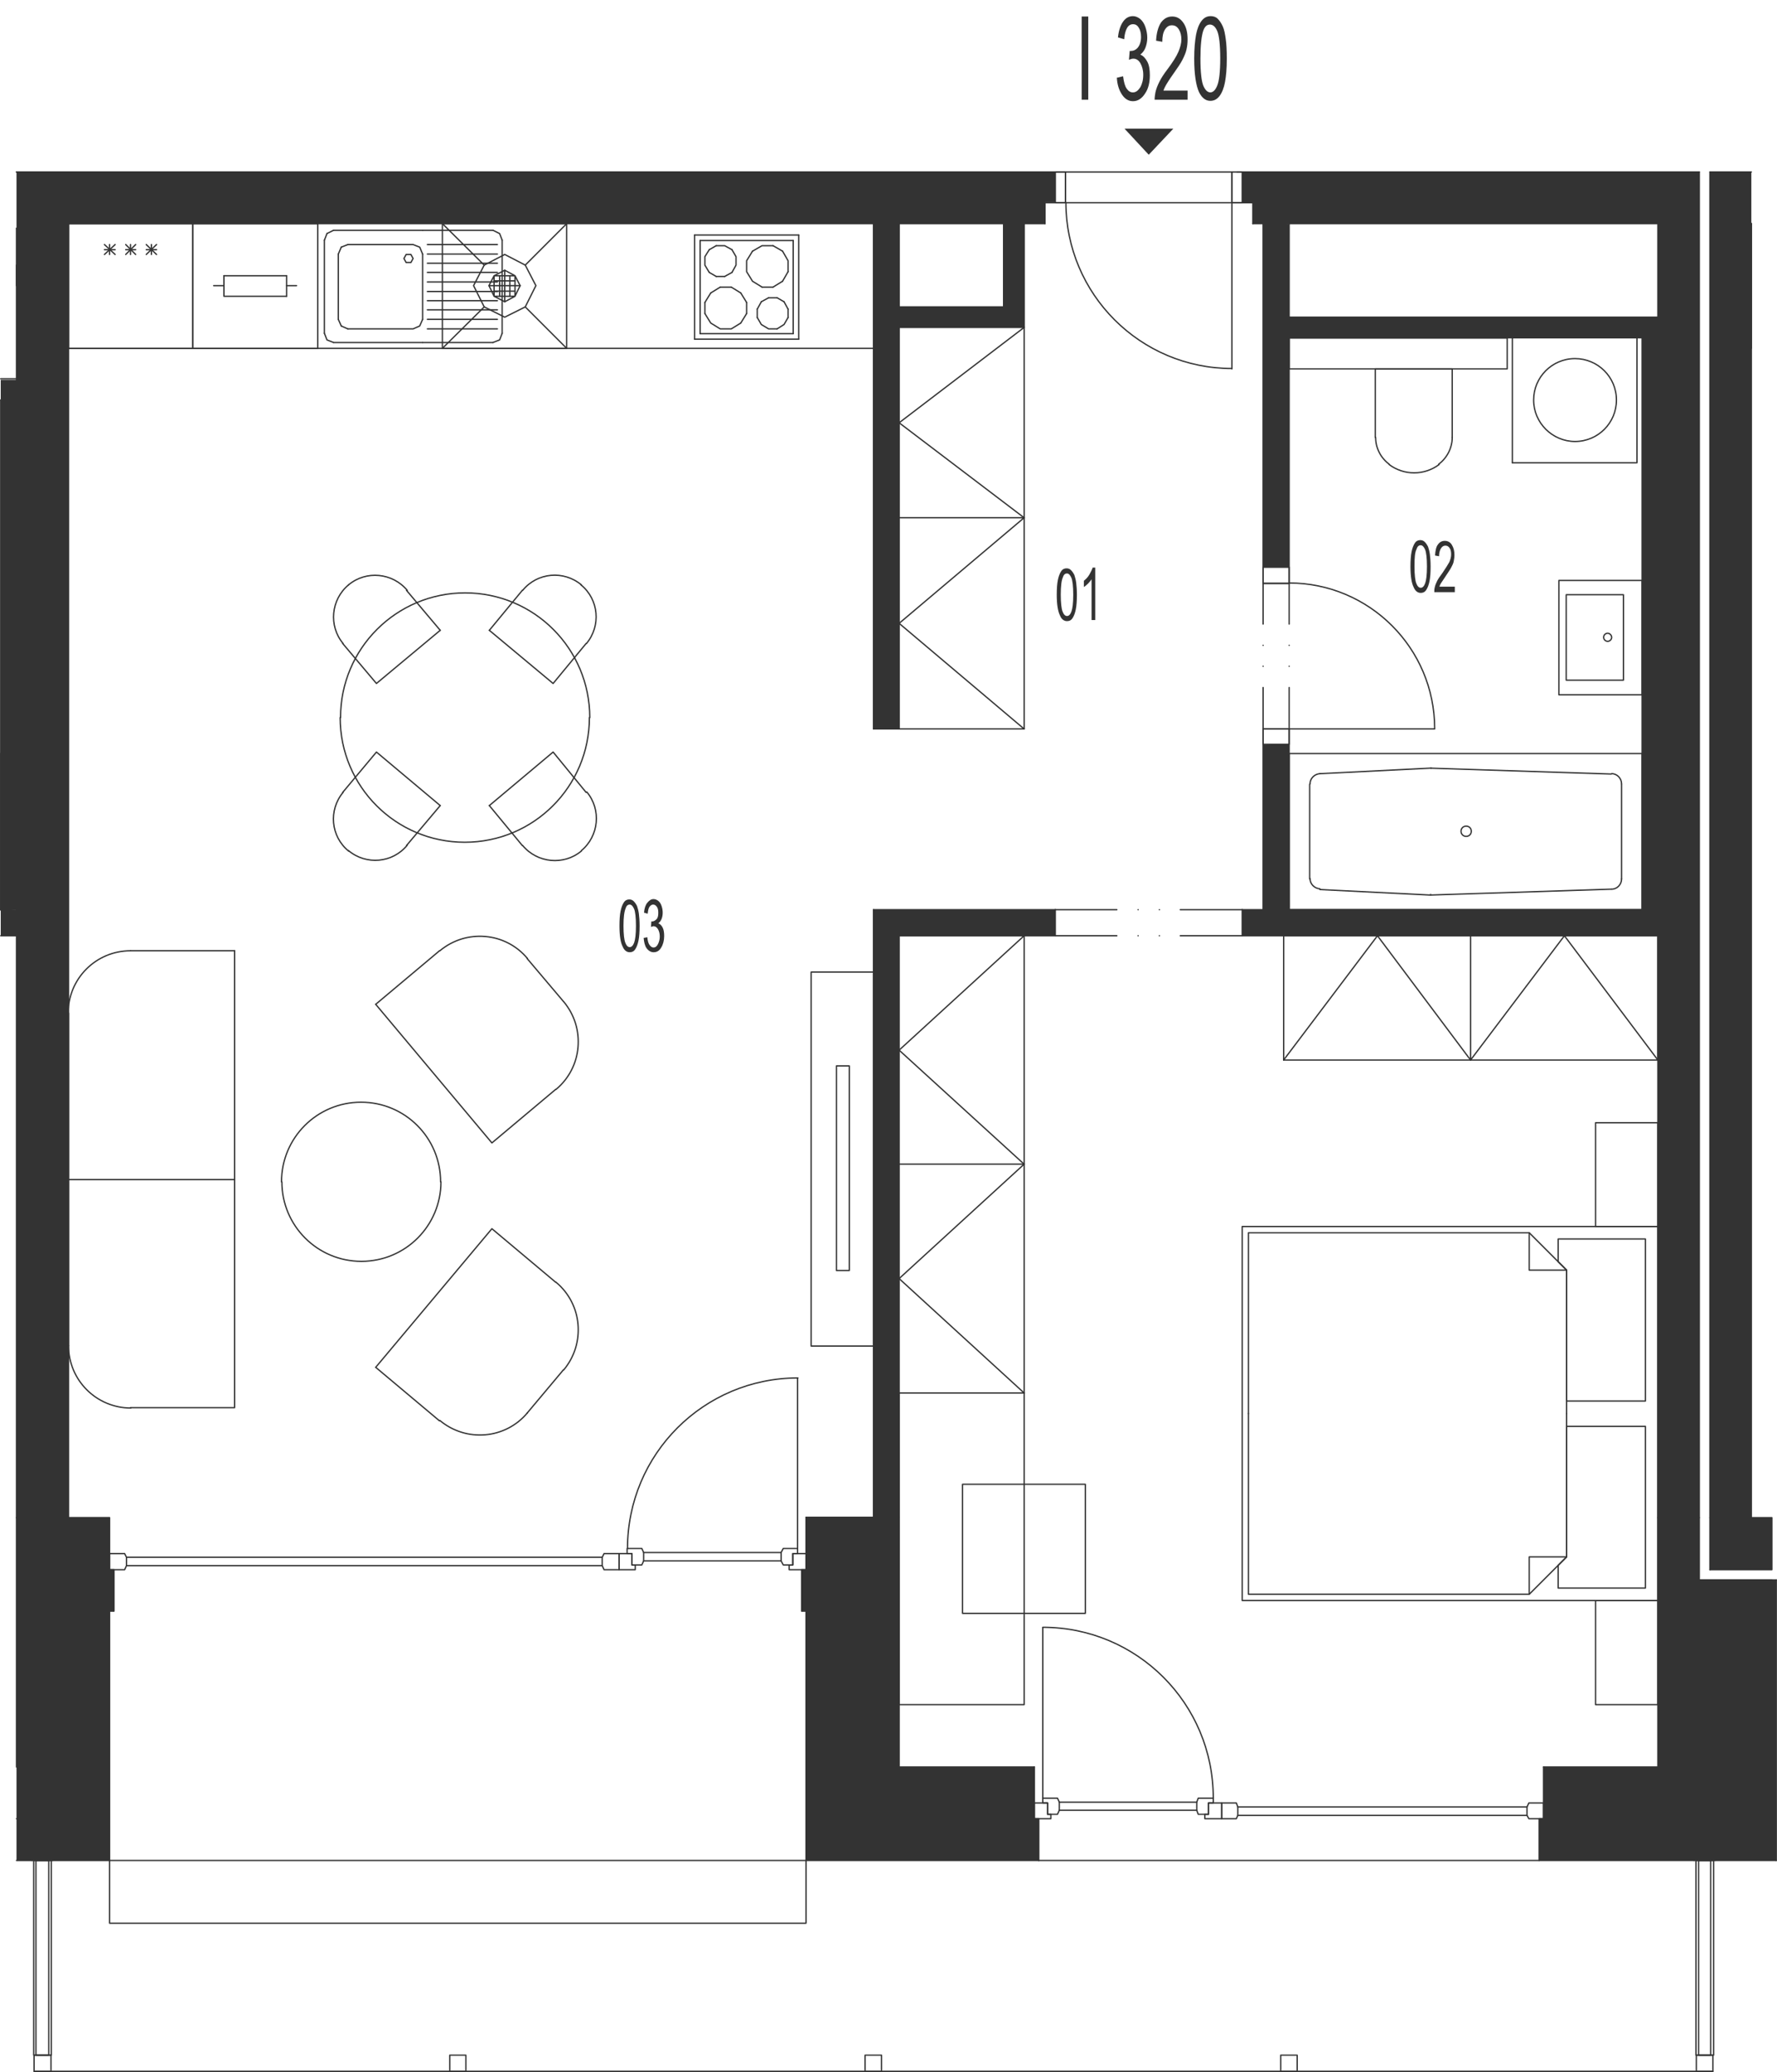 <?xml version="1.0" encoding="utf-8"?>
<!-- Generator: Adobe Illustrator 27.4.0, SVG Export Plug-In . SVG Version: 6.00 Build 0)  -->
<svg version="1.1" xmlns="http://www.w3.org/2000/svg" xmlns:xlink="http://www.w3.org/1999/xlink" x="0px" y="0px"
	 viewBox="0 0 484.8 565.1" style="enable-background:new 0 0 484.8 565.1;" xml:space="preserve">
<style type="text/css">
	.st0{fill:none;stroke:#333333;stroke-width:0.36;stroke-linecap:round;stroke-linejoin:round;stroke-miterlimit:10;}
	.st1{fill:#333333;}
	.st2{display:none;}
	
		.st3{display:inline;fill:#333333;stroke:#333333;stroke-width:0.6;stroke-linecap:round;stroke-linejoin:round;stroke-miterlimit:10;}
	.st4{display:inline;}
	.st5{display:inline;fill:#333333;stroke:#333333;stroke-miterlimit:10;}
	.st6{display:inline;fill:#333333;stroke:#333333;stroke-width:0;stroke-miterlimit:10;}
	.st7{display:inline;fill:#333333;stroke:#333333;stroke-width:0;stroke-linecap:round;stroke-miterlimit:10;}
	
		.st8{display:inline;fill:#333333;stroke:#333333;stroke-width:0.36;stroke-linecap:round;stroke-linejoin:round;stroke-miterlimit:10;}
</style>
<g id="vykres">
	<line class="st0" x1="484.6" y1="507.4" x2="484.6" y2="430.9"/>
	<line class="st0" x1="467.9" y1="507.4" x2="484.6" y2="507.4"/>
	<line class="st0" x1="238.3" y1="413.8" x2="219.9" y2="413.8"/>
	<polyline class="st0" points="29.9,428.1 29.9,413.9 18.7,413.9 	"/>
	<line class="st0" x1="282.2" y1="481.9" x2="282.2" y2="496"/>
	<polyline class="st0" points="288.5,494.8 285.8,494.8 285.8,491.7 284.5,491.7 284.5,490.4 288.5,490.4 289,491.5 289,493.7 
		288.5,494.8 	"/>
	<polyline class="st0" points="282.2,491.7 285.8,491.7 285.8,494.8 286.7,494.8 286.7,496 282.2,496 282.2,491.7 	"/>
	<polyline class="st0" points="326.9,494.8 329.7,494.8 329.7,491.7 331,491.7 331,490.4 326.9,490.4 326.5,491.5 326.5,493.7 
		326.9,494.8 	"/>
	<polyline class="st0" points="333.3,491.7 329.7,491.7 329.7,494.8 328.7,494.8 328.7,496 333.3,496 333.3,491.7 	"/>
	<line class="st0" x1="289" y1="491.5" x2="326.5" y2="491.5"/>
	<line class="st0" x1="289" y1="493.7" x2="326.5" y2="493.7"/>
	<line class="st0" x1="284.5" y1="490.4" x2="284.5" y2="443.9"/>
	<path class="st0" d="M331,490.3c0-25.7-20.8-46.5-46.5-46.5"/>
	<polyline class="st0" points="337.3,491.7 333.3,491.7 333.3,496 337.3,496 337.7,495.1 337.7,492.8 337.3,491.7 	"/>
	<line class="st0" x1="337.7" y1="495.1" x2="416.6" y2="495.1"/>
	<line class="st0" x1="337.7" y1="492.8" x2="416.6" y2="492.8"/>
	<polyline class="st0" points="417.1,491.7 421.1,491.7 421.1,496 417.1,496 416.6,495.1 416.6,492.8 417.1,491.7 	"/>
	<line class="st0" x1="421.1" y1="481.9" x2="421.1" y2="496"/>
	<line class="st0" x1="245.3" y1="481.9" x2="245.3" y2="413.8"/>
	<line class="st0" x1="219.9" y1="413.8" x2="219.9" y2="428.1"/>
	<line class="st0" x1="452.3" y1="481.9" x2="452.3" y2="413.9"/>
	<line class="st0" x1="282.2" y1="481.9" x2="245.3" y2="481.9"/>
	<line class="st0" x1="452.3" y1="481.9" x2="421.1" y2="481.9"/>
	<polyline class="st0" points="213.7,426.8 216.3,426.8 216.3,423.7 217.6,423.7 217.6,422.3 213.7,422.3 213.1,423.4 213.1,425.7 
		213.7,426.8 	"/>
	<polyline class="st0" points="219.9,423.7 216.3,423.7 216.3,426.8 215.3,426.8 215.3,428.1 219.9,428.1 219.9,423.7 	"/>
	<polyline class="st0" points="175.1,426.8 172.4,426.8 172.4,423.7 171.1,423.7 171.1,422.3 175.1,422.3 175.6,423.4 175.6,425.7 
		175.1,426.8 	"/>
	<polyline class="st0" points="168.9,423.7 172.4,423.7 172.4,426.8 173.3,426.8 173.3,428.1 168.9,428.1 168.9,423.7 	"/>
	<line class="st0" x1="213.1" y1="423.4" x2="175.6" y2="423.4"/>
	<line class="st0" x1="213.1" y1="425.7" x2="175.6" y2="425.7"/>
	<path class="st0" d="M217.7,375.8c-25.7,0-46.5,20.8-46.5,46.5"/>
	<polyline class="st0" points="164.8,423.7 168.9,423.7 168.9,428.1 164.8,428.1 164.3,427 164.3,424.7 164.8,423.7 	"/>
	<line class="st0" x1="164.3" y1="427" x2="34.5" y2="427"/>
	<line class="st0" x1="164.3" y1="424.7" x2="34.5" y2="424.7"/>
	<polyline class="st0" points="34,423.7 29.9,423.7 29.9,428.1 34,428.1 34.5,427 34.5,424.7 34,423.7 	"/>
	<line class="st0" x1="217.6" y1="422.3" x2="217.6" y2="375.9"/>
	<line class="st0" x1="14.3" y1="507.4" x2="29.9" y2="507.4"/>
	<line class="st0" x1="219.9" y1="507.4" x2="283.4" y2="507.4"/>
	<polyline class="st0" points="283.4,507.4 419.9,507.4 462.2,507.4 	"/>
	<polyline class="st0" points="11.6,496 18.7,496 18.7,428.1 29.9,428.1 	"/>
	<polyline class="st0" points="4.5,481.9 4.5,481.9 4.5,413.9 	"/>
	<line class="st0" x1="4.5" y1="507.4" x2="8.7" y2="507.4"/>
	<line class="st0" x1="4.5" y1="496" x2="11.6" y2="496"/>
	<line class="st0" x1="463.6" y1="413.9" x2="463.6" y2="430.9"/>
	<line class="st0" x1="466.5" y1="413.9" x2="466.5" y2="428.1"/>
	<polyline class="st0" points="483.4,430.9 466.5,430.9 463.6,430.9 	"/>
	<polyline class="st0" points="466.5,428.1 483.4,428.1 483.4,413.9 477.8,413.9 	"/>
	<line class="st0" x1="463.6" y1="430.9" x2="484.6" y2="430.9"/>
	<line class="st0" x1="29.9" y1="507.4" x2="219.9" y2="507.4"/>
	<polyline class="st0" points="29.9,507.4 29.9,524.5 219.9,524.5 219.9,507.4 	"/>
	<line class="st0" x1="14.3" y1="507.4" x2="8.7" y2="507.4"/>
	<line class="st0" x1="467.9" y1="507.4" x2="462.2" y2="507.4"/>
	<polyline class="st0" points="29.9,428.1 31.1,428.1 31.1,439.4 29.9,439.4 29.9,507.4 	"/>
	<polyline class="st0" points="219.9,428.1 218.7,428.1 218.7,439.4 219.9,439.4 219.9,507.4 	"/>
	<polyline class="st0" points="421.1,496 419.9,496 419.9,507.4 	"/>
	<polyline class="st0" points="283.4,507.4 283.4,496 282.2,496 	"/>
	<polyline class="st0" points="467.5,560.5 462.7,560.5 462.7,507.4 467.5,507.4 467.5,560.5 	"/>
	<polyline class="st0" points="463.4,507.4 466.7,507.4 466.7,560.5 463.4,560.5 463.4,507.4 	"/>
	<polyline class="st0" points="14,560.5 9.2,560.5 9.2,507.4 14,507.4 14,560.5 	"/>
	<polyline class="st0" points="9.8,507.4 13.3,507.4 13.3,560.5 9.8,560.5 9.8,507.4 	"/>
	<line class="st0" x1="477.8" y1="61" x2="477.8" y2="61"/>
	<line class="st0" x1="477.8" y1="46.9" x2="466.5" y2="46.9"/>
	<line class="st0" x1="477.8" y1="413.9" x2="477.8" y2="61"/>
	<line class="st0" x1="466.5" y1="46.9" x2="466.5" y2="413.9"/>
	<line class="st0" x1="4.5" y1="62.3" x2="4.5" y2="62.3"/>
	<line class="st0" x1="4.5" y1="46.9" x2="4.5" y2="46.9"/>
	<line class="st0" x1="0.2" y1="103.3" x2="4.5" y2="103.3"/>
	<line class="st0" x1="0.2" y1="109.1" x2="0.2" y2="109.1"/>
	<line class="st0" x1="0.2" y1="248.1" x2="0.2" y2="248.1"/>
	<line class="st0" x1="4.5" y1="72.3" x2="4.5" y2="77.9"/>
	<line class="st0" x1="4.5" y1="248.1" x2="4.5" y2="255.2"/>
	<line class="st0" x1="4.5" y1="103.5" x2="4.5" y2="109.1"/>
	<line class="st0" x1="4.5" y1="108.9" x2="4.5" y2="248.1"/>
	<line class="st0" x1="0.2" y1="109.1" x2="0.2" y2="248.1"/>
	<line class="st0" x1="0.2" y1="248.1" x2="4.5" y2="248"/>
	<line class="st0" x1="0.2" y1="255.2" x2="4.5" y2="255.2"/>
	<line class="st0" x1="467.3" y1="564.9" x2="9.3" y2="564.9"/>
	<polyline class="st0" points="9.3,560.5 13.9,560.5 13.9,564.9 9.3,564.9 9.3,560.5 	"/>
	<polyline class="st0" points="122.7,560.5 127.1,560.5 127.1,564.9 122.7,564.9 122.7,560.5 	"/>
	<polyline class="st0" points="236,560.5 240.5,560.5 240.5,564.9 236,564.9 236,560.5 	"/>
	<polyline class="st0" points="349.4,560.5 353.9,560.5 353.9,564.9 349.4,564.9 349.4,560.5 	"/>
	<polyline class="st0" points="462.8,560.5 467.3,560.5 467.3,564.9 462.8,564.9 462.8,560.5 	"/>
	<line class="st0" x1="477.8" y1="61" x2="477.8" y2="61"/>
	<line class="st0" x1="477.8" y1="95" x2="477.8" y2="61"/>
	<line class="st0" x1="0.2" y1="248.1" x2="0.2" y2="248.1"/>
	<line class="st0" x1="0.2" y1="248.1" x2="0.2" y2="205.5"/>
	<line class="st0" x1="18.7" y1="61" x2="238.3" y2="61"/>
	<line class="st0" x1="341.8" y1="61" x2="344.6" y2="61"/>
	<line class="st0" x1="351.7" y1="61" x2="452.3" y2="61"/>
	<line class="st0" x1="463.6" y1="46.9" x2="337.5" y2="46.9"/>
	<line class="st0" x1="290.7" y1="46.9" x2="4.5" y2="46.9"/>
	<line class="st0" x1="18.7" y1="413.9" x2="18.7" y2="61"/>
	<line class="st0" x1="452.3" y1="61" x2="452.3" y2="86.5"/>
	<polyline class="st0" points="341.8,55.3 336.1,55.3 336.1,46.9 	"/>
	<polyline class="st0" points="285.1,55.3 290.7,55.3 290.7,46.9 	"/>
	<line class="st0" x1="336.1" y1="55.3" x2="290.7" y2="55.3"/>
	<line class="st0" x1="336.1" y1="46.9" x2="290.7" y2="46.9"/>
	<polyline class="st0" points="290.7,55.3 290.7,46.9 287.9,46.9 287.9,55.3 290.7,55.3 	"/>
	<polyline class="st0" points="336.1,55.3 336.1,46.9 338.9,46.9 338.9,55.3 336.1,55.3 	"/>
	<line class="st0" x1="336.1" y1="100.6" x2="336.1" y2="55.3"/>
	<line class="st0" x1="285.1" y1="55.3" x2="285.1" y2="61"/>
	<line class="st0" x1="341.8" y1="55.3" x2="341.8" y2="61"/>
	<line class="st0" x1="238.3" y1="413.8" x2="238.3" y2="248.1"/>
	<line class="st0" x1="245.3" y1="413.8" x2="245.3" y2="255.2"/>
	<line class="st0" x1="238.3" y1="198.8" x2="238.3" y2="61"/>
	<polyline class="st0" points="238.3,198.8 245.3,198.8 245.3,89.3 	"/>
	<line class="st0" x1="344.6" y1="61" x2="344.6" y2="159.1"/>
	<line class="st0" x1="279.4" y1="61" x2="285.1" y2="61"/>
	<line class="st0" x1="351.7" y1="61" x2="351.7" y2="86.5"/>
	<line class="st0" x1="351.7" y1="198.8" x2="344.6" y2="198.8"/>
	<line class="st0" x1="351.7" y1="159.1" x2="344.6" y2="159.1"/>
	<line class="st0" x1="351.7" y1="159.1" x2="351.7" y2="170.2"/>
	<line class="st0" x1="351.7" y1="176" x2="351.7" y2="176"/>
	<line class="st0" x1="351.7" y1="181.7" x2="351.7" y2="181.7"/>
	<line class="st0" x1="351.7" y1="187.5" x2="351.7" y2="198.8"/>
	<line class="st0" x1="344.6" y1="159.1" x2="344.6" y2="170.2"/>
	<line class="st0" x1="344.6" y1="176" x2="344.6" y2="176"/>
	<line class="st0" x1="344.6" y1="181.7" x2="344.6" y2="181.7"/>
	<line class="st0" x1="344.6" y1="187.5" x2="344.6" y2="198.8"/>
	<polyline class="st0" points="344.6,159.1 351.7,159.1 351.7,154.7 344.6,154.7 344.6,159.1 	"/>
	<polyline class="st0" points="344.6,198.8 351.7,198.8 351.7,203 344.6,203 344.6,198.8 	"/>
	<line class="st0" x1="391.4" y1="198.8" x2="351.7" y2="198.8"/>
	<line class="st0" x1="351.7" y1="86.5" x2="452.3" y2="86.5"/>
	<line class="st0" x1="351.7" y1="92.1" x2="448" y2="92.1"/>
	<line class="st0" x1="351.7" y1="92.2" x2="351.7" y2="159.1"/>
	<line class="st0" x1="448" y1="92.1" x2="448" y2="248.1"/>
	<line class="st0" x1="238.3" y1="248.1" x2="287.9" y2="248.1"/>
	<line class="st0" x1="351.7" y1="248.1" x2="448" y2="248.1"/>
	<line class="st0" x1="452.3" y1="413.9" x2="452.3" y2="255.2"/>
	<line class="st0" x1="245.3" y1="255.2" x2="287.9" y2="255.2"/>
	<line class="st0" x1="344.6" y1="198.8" x2="344.6" y2="248.1"/>
	<line class="st0" x1="351.7" y1="198.8" x2="351.7" y2="248.1"/>
	<line class="st0" x1="134.8" y1="79.4" x2="140.5" y2="79.4"/>
	<line class="st0" x1="134.8" y1="76.6" x2="140.5" y2="76.6"/>
	<line class="st0" x1="136.3" y1="75.2" x2="136.3" y2="80.8"/>
	<line class="st0" x1="139.1" y1="75.2" x2="139.1" y2="80.8"/>
	<line class="st0" x1="133.4" y1="77.9" x2="141.9" y2="77.9"/>
	<line class="st0" x1="137.7" y1="73.7" x2="137.7" y2="82.3"/>
	<polyline class="st0" points="134.8,75.2 137.7,73.7 140.5,75.2 140.5,80.8 134.8,80.8 134.8,75.2 140.5,75.2 141.9,77.9 
		140.5,80.8 137.7,82.3 134.8,80.8 133.4,77.9 134.8,75.2 	"/>
	<polyline class="st0" points="132.1,72.3 129.2,77.9 132.1,83.7 137.7,86.5 143.3,83.7 146.2,77.9 143.3,72.3 137.7,69.4 
		132.1,72.3 	"/>
	<line class="st0" x1="143.3" y1="72.3" x2="154.6" y2="61"/>
	<line class="st0" x1="154.6" y1="95" x2="143.3" y2="83.7"/>
	<line class="st0" x1="120.7" y1="95" x2="132.1" y2="83.7"/>
	<line class="st0" x1="120.7" y1="61" x2="132.1" y2="72.3"/>
	<polyline class="st0" points="154.6,61 154.6,95 120.7,95 120.7,61 154.6,61 	"/>
	<line class="st0" x1="115.3" y1="62.8" x2="91" y2="62.8"/>
	<line class="st0" x1="115.3" y1="93.4" x2="91" y2="93.4"/>
	<line class="st0" x1="93.1" y1="67.4" x2="94.9" y2="66.7"/>
	<line class="st0" x1="94.9" y1="89.7" x2="93.1" y2="88.9"/>
	<line class="st0" x1="137" y1="90.9" x2="137" y2="65.5"/>
	<line class="st0" x1="115.3" y1="69.3" x2="115.3" y2="87.1"/>
	<line class="st0" x1="135.7" y1="71.8" x2="116.6" y2="71.8"/>
	<line class="st0" x1="116.6" y1="74.3" x2="135.7" y2="74.3"/>
	<line class="st0" x1="135.7" y1="76.9" x2="116.6" y2="76.9"/>
	<line class="st0" x1="116.6" y1="79.5" x2="135.7" y2="79.5"/>
	<line class="st0" x1="135.7" y1="82" x2="116.6" y2="82"/>
	<line class="st0" x1="116.6" y1="84.5" x2="135.7" y2="84.5"/>
	<line class="st0" x1="135.7" y1="87.1" x2="116.6" y2="87.1"/>
	<line class="st0" x1="116.6" y1="89.7" x2="135.7" y2="89.7"/>
	<line class="st0" x1="134.5" y1="93.4" x2="115.3" y2="93.4"/>
	<polyline class="st0" points="137,90.9 136.3,92.7 134.5,93.4 	"/>
	<polyline class="st0" points="115.3,87.1 114.5,88.9 112.7,89.7 94.9,89.7 	"/>
	<polyline class="st0" points="112.7,70.5 112.1,71.6 110.8,71.6 110.2,70.5 110.8,69.4 112.1,69.4 112.7,70.5 	"/>
	<line class="st0" x1="135.7" y1="66.7" x2="116.6" y2="66.7"/>
	<line class="st0" x1="116.6" y1="69.3" x2="135.7" y2="69.3"/>
	<line class="st0" x1="134.5" y1="62.8" x2="115.3" y2="62.8"/>
	<polyline class="st0" points="134.5,62.8 136.3,63.7 137,65.5 	"/>
	<polyline class="st0" points="94.9,66.7 112.7,66.7 114.5,67.4 115.3,69.3 	"/>
	<line class="st0" x1="88.5" y1="90.9" x2="88.5" y2="65.5"/>
	<line class="st0" x1="92.3" y1="87.1" x2="92.3" y2="69.3"/>
	<polyline class="st0" points="88.5,90.9 89.2,92.7 91,93.4 	"/>
	<line class="st0" x1="93.1" y1="88.9" x2="92.3" y2="87.1"/>
	<line class="st0" x1="89.2" y1="63.7" x2="88.5" y2="65.5"/>
	<line class="st0" x1="92.3" y1="69.3" x2="93.1" y2="67.4"/>
	<line class="st0" x1="89.2" y1="63.7" x2="91" y2="62.8"/>
	<line class="st0" x1="52.6" y1="95" x2="18.7" y2="95"/>
	<line class="st0" x1="18.7" y1="61" x2="52.6" y2="61"/>
	<line class="st0" x1="31.4" y1="69.4" x2="28.5" y2="66.7"/>
	<line class="st0" x1="28.5" y1="69.4" x2="31.4" y2="66.7"/>
	<line class="st0" x1="28.5" y1="68.1" x2="31.4" y2="68.1"/>
	<line class="st0" x1="18.7" y1="95" x2="18.7" y2="61"/>
	<line class="st0" x1="29.9" y1="69.4" x2="29.9" y2="66.7"/>
	<line class="st0" x1="52.6" y1="61" x2="52.6" y2="95"/>
	<line class="st0" x1="42.7" y1="69.4" x2="39.9" y2="66.7"/>
	<line class="st0" x1="39.9" y1="69.4" x2="42.7" y2="66.7"/>
	<line class="st0" x1="39.9" y1="68.1" x2="42.7" y2="68.1"/>
	<line class="st0" x1="37" y1="69.4" x2="34.3" y2="66.7"/>
	<line class="st0" x1="34.3" y1="69.4" x2="37" y2="66.7"/>
	<line class="st0" x1="34.3" y1="68.1" x2="37" y2="68.1"/>
	<line class="st0" x1="35.6" y1="69.4" x2="35.6" y2="66.7"/>
	<line class="st0" x1="41.3" y1="69.4" x2="41.3" y2="66.7"/>
	<line class="st0" x1="412.6" y1="92.1" x2="412.6" y2="126.2"/>
	<polyline class="st0" points="412.6,126.2 446.6,126.2 446.6,92.1 412.6,92.1 	"/>
	<path class="st0" d="M429.7,120.4c6.3,0,11.3-5.1,11.3-11.3c0-6.3-5.1-11.3-11.3-11.3c-6.3,0-11.3,5.1-11.3,11.3
		C418.4,115.3,423.5,120.4,429.7,120.4"/>
	<line class="st0" x1="202.1" y1="88.1" x2="203.7" y2="85.5"/>
	<line class="st0" x1="203.7" y1="82.5" x2="202.1" y2="79.9"/>
	<line class="st0" x1="189.5" y1="92.5" x2="217.9" y2="92.5"/>
	<line class="st0" x1="216.4" y1="91" x2="191" y2="91"/>
	<line class="st0" x1="217.9" y1="64.1" x2="189.5" y2="64.1"/>
	<line class="st0" x1="191" y1="65.6" x2="216.4" y2="65.6"/>
	<line class="st0" x1="215" y1="84.3" x2="215" y2="86.6"/>
	<line class="st0" x1="206.6" y1="86.6" x2="206.6" y2="84.3"/>
	<line class="st0" x1="203.7" y1="85.5" x2="203.7" y2="82.5"/>
	<line class="st0" x1="216.4" y1="91" x2="216.4" y2="65.6"/>
	<line class="st0" x1="217.9" y1="64.1" x2="217.9" y2="92.5"/>
	<line class="st0" x1="212" y1="81.2" x2="213.9" y2="82.3"/>
	<line class="st0" x1="213.5" y1="76.7" x2="210.9" y2="78.3"/>
	<line class="st0" x1="210.9" y1="67" x2="213.5" y2="68.5"/>
	<line class="st0" x1="215" y1="74.1" x2="213.5" y2="76.7"/>
	<polyline class="st0" points="213.5,68.5 215,71.1 215,74.1 	"/>
	<line class="st0" x1="213.9" y1="82.3" x2="215" y2="84.3"/>
	<polyline class="st0" points="205.3,68.5 207.9,67 210.9,67 	"/>
	<line class="st0" x1="207.7" y1="82.3" x2="209.7" y2="81.2"/>
	<line class="st0" x1="210.9" y1="78.3" x2="207.9" y2="78.3"/>
	<line class="st0" x1="209.7" y1="81.2" x2="212" y2="81.2"/>
	<polyline class="st0" points="207.9,78.3 205.3,76.7 203.7,74.1 203.7,71.1 205.3,68.5 	"/>
	<line class="st0" x1="206.6" y1="84.3" x2="207.7" y2="82.3"/>
	<polyline class="st0" points="215,86.6 213.9,88.5 212,89.7 	"/>
	<polyline class="st0" points="212,89.7 209.7,89.7 207.7,88.5 206.6,86.6 	"/>
	<line class="st0" x1="192.3" y1="82.5" x2="192.3" y2="85.5"/>
	<line class="st0" x1="189.5" y1="64.1" x2="189.5" y2="92.5"/>
	<line class="st0" x1="191" y1="91" x2="191" y2="65.6"/>
	<line class="st0" x1="193.9" y1="79.9" x2="196.5" y2="78.3"/>
	<line class="st0" x1="193.5" y1="68.1" x2="195.4" y2="67"/>
	<line class="st0" x1="195.4" y1="75.4" x2="193.5" y2="74.3"/>
	<polyline class="st0" points="195.4,67 197.7,67 199.7,68.1 	"/>
	<line class="st0" x1="199.5" y1="78.3" x2="196.5" y2="78.3"/>
	<line class="st0" x1="199.7" y1="74.3" x2="197.7" y2="75.4"/>
	<polyline class="st0" points="199.7,74.3 200.8,72.3 200.8,70 199.7,68.1 	"/>
	<line class="st0" x1="199.5" y1="78.3" x2="202.1" y2="79.9"/>
	<line class="st0" x1="195.4" y1="75.4" x2="197.7" y2="75.4"/>
	<polyline class="st0" points="193.5,68.1 192.3,70 192.3,72.3 193.5,74.3 	"/>
	<line class="st0" x1="193.9" y1="79.9" x2="192.3" y2="82.5"/>
	<polyline class="st0" points="202.1,88.1 199.5,89.7 196.5,89.7 193.9,88.1 192.3,85.5 	"/>
	<line class="st0" x1="360.1" y1="242.6" x2="390.1" y2="244.1"/>
	<line class="st0" x1="390.1" y1="209.5" x2="360.1" y2="211"/>
	<line class="st0" x1="351.7" y1="248.1" x2="448" y2="248.1"/>
	<line class="st0" x1="448" y1="205.5" x2="351.7" y2="205.5"/>
	<line class="st0" x1="390.3" y1="244.1" x2="439.6" y2="242.5"/>
	<line class="st0" x1="439.6" y1="211.1" x2="390.3" y2="209.5"/>
	<path class="st0" d="M398.6,226.7c0,0.8,0.6,1.4,1.4,1.4c0.8,0,1.4-0.6,1.4-1.4c0-0.8-0.6-1.4-1.4-1.4
		C399.2,225.3,398.6,225.9,398.6,226.7"/>
	<line class="st0" x1="442.4" y1="239.7" x2="442.4" y2="213.9"/>
	<line class="st0" x1="448" y1="248.1" x2="448" y2="205.5"/>
	<path class="st0" d="M439.7,242.5c1.5,0,2.7-1.3,2.7-2.8"/>
	<path class="st0" d="M442.4,213.8c0-1.5-1.2-2.8-2.7-2.8"/>
	<path class="st0" d="M390.2,244c0.1,0,0.2,0,0.2,0"/>
	<path class="st0" d="M390.5,209.5c-0.1,0-0.2,0-0.2,0"/>
	<line class="st0" x1="351.7" y1="205.5" x2="351.7" y2="248.1"/>
	<line class="st0" x1="357.3" y1="213.9" x2="357.3" y2="239.7"/>
	<path class="st0" d="M357.4,239.6c0,1.5,1.2,2.7,2.7,2.8"/>
	<path class="st0" d="M360.1,211c-1.5,0.1-2.7,1.3-2.7,2.8"/>
	<polyline class="st0" points="448,158.3 448,189.5 425.3,189.5 425.3,158.3 448,158.3 	"/>
	<polyline class="st0" points="427.3,162.2 427.3,185.5 442.9,185.5 442.9,162.2 427.3,162.2 	"/>
	<path class="st0" d="M438.6,172.7c-0.6,0-1.1,0.5-1.1,1.1c0,0.6,0.5,1.1,1.1,1.1c0.6,0,1.1-0.5,1.1-1.1
		C439.7,173.3,439.2,172.7,438.6,172.7"/>
	<line class="st0" x1="238.3" y1="95" x2="18.7" y2="95"/>
	<line class="st0" x1="4.5" y1="62.3" x2="4.5" y2="103.3"/>
	<line class="st0" x1="4.5" y1="413.9" x2="4.5" y2="255.2"/>
	<line class="st0" x1="463.6" y1="46.9" x2="463.6" y2="413.9"/>
	<path class="st0" d="M290.8,55.2c0,25,20.3,45.3,45.3,45.3"/>
	<line class="st0" x1="452.3" y1="255.2" x2="452.3" y2="248.1"/>
	<line class="st0" x1="452.3" y1="86.5" x2="452.3" y2="92.1"/>
	<line class="st0" x1="351.7" y1="61" x2="344.6" y2="61"/>
	<line class="st0" x1="351.7" y1="86.5" x2="351.7" y2="92.1"/>
	<line class="st0" x1="245.3" y1="61" x2="238.3" y2="61"/>
	<polyline class="st0" points="245.3,61 273.8,61 273.8,83.7 245.3,83.7 245.3,61 	"/>
	<polyline class="st0" points="245.3,89.3 279.4,89.3 279.4,61 	"/>
	<line class="st0" x1="273.8" y1="61" x2="279.4" y2="61"/>
	<polyline class="st0" points="396.2,119.3 396.2,100.6 375.2,100.6 375.2,119.3 	"/>
	<path class="st0" d="M392.5,126.6c2.3-1.7,3.7-4.5,3.7-7.3"/>
	<path class="st0" d="M375.3,119.3c0,2.9,1.4,5.6,3.7,7.3"/>
	<path class="st0" d="M379,126.7c4,3,9.6,3,13.6,0"/>
	<polyline class="st0" points="120.1,219.7 102.7,205.1 93.5,216.1 	"/>
	<path class="st0" d="M93.6,216.1c-4,4.8-3.4,12,1.5,16"/>
	<path class="st0" d="M95.1,232c4.8,4,12,3.4,16-1.5"/>
	<line class="st0" x1="120.1" y1="219.7" x2="110.9" y2="230.6"/>
	<polyline class="st0" points="142.5,230.6 142.5,230.6 133.5,219.7 	"/>
	<path class="st0" d="M142.6,230.6c4,4.8,11.2,5.5,16,1.5"/>
	<path class="st0" d="M158.6,232c4.8-4,5.5-11.2,1.5-16"/>
	<polyline class="st0" points="133.5,219.7 150.9,205.1 159.9,216.1 	"/>
	<polyline class="st0" points="133.5,171.9 150.9,186.4 159.9,175.5 	"/>
	<path class="st0" d="M160,175.5c4-4.8,3.4-12-1.5-16"/>
	<path class="st0" d="M158.6,159.5c-4.8-4-12-3.4-16,1.5"/>
	<line class="st0" x1="133.5" y1="171.9" x2="142.5" y2="161"/>
	<polyline class="st0" points="110.9,161 110.9,161 120.1,171.9 	"/>
	<path class="st0" d="M111.1,161c-4-4.8-11.2-5.5-16-1.5"/>
	<path class="st0" d="M95.1,159.5c-4.8,4-5.5,11.2-1.5,16"/>
	<polyline class="st0" points="120.1,171.9 102.7,186.4 93.5,175.5 	"/>
	<path class="st0" d="M92.8,195.7c0,18.8,15.2,34,34,34c18.8,0,34-15.2,34-34"/>
	<path class="st0" d="M160.9,195.7c0-18.8-15.2-34-34-34c-18.8,0-34,15.2-34,34"/>
	<path class="st0" d="M76.9,322.3c0,12,9.7,21.7,21.7,21.7c12,0,21.7-9.7,21.7-21.7"/>
	<path class="st0" d="M120.2,322.3c0-12-9.7-21.7-21.7-21.7c-12,0-21.7,9.7-21.7,21.7"/>
	<polyline class="st0" points="102.5,273.9 134.2,311.7 151.6,297.1 	"/>
	<path class="st0" d="M151.7,297.1c7.2-6,8.1-16.7,2.1-23.9"/>
	<line class="st0" x1="153.7" y1="273.1" x2="143.8" y2="261.4"/>
	<path class="st0" d="M143.9,261.4c-6-7.2-16.7-8.1-23.9-2.1"/>
	<line class="st0" x1="102.5" y1="273.9" x2="119.9" y2="259.3"/>
	<polyline class="st0" points="119.9,387.5 119.9,387.5 102.5,372.9 	"/>
	<path class="st0" d="M120,387.4c7.2,6,17.9,5.1,23.9-2.1"/>
	<line class="st0" x1="153.7" y1="373.6" x2="143.8" y2="385.4"/>
	<path class="st0" d="M153.8,373.6c6-7.2,5.1-17.9-2.1-23.9"/>
	<polyline class="st0" points="102.5,372.9 134.2,335.1 151.6,349.7 	"/>
	<polyline class="st0" points="35.6,259.3 35.6,259.3 64,259.3 	"/>
	<path class="st0" d="M35.6,259.3c-9.4,0-17,7.6-17,17"/>
	<line class="st0" x1="18.7" y1="367" x2="18.7" y2="276.3"/>
	<path class="st0" d="M18.7,367c0,9.4,7.6,17,17,17"/>
	<polyline class="st0" points="64,259.3 64,383.9 35.6,383.9 	"/>
	<line class="st0" x1="64" y1="321.7" x2="18.7" y2="321.7"/>
	<polyline class="st0" points="435.3,464.9 435.3,436.5 452.3,436.5 452.3,464.9 435.3,464.9 	"/>
	<polyline class="st0" points="435.3,334.5 435.3,306.2 452.3,306.2 452.3,334.5 435.3,334.5 	"/>
	<polyline class="st0" points="427.4,346.4 425.1,344.1 425.1,337.9 448.9,337.9 448.9,382.1 427.4,382.1 427.4,346.4 	"/>
	<polyline class="st0" points="427.4,389 448.9,389 448.9,433.1 425.1,433.1 425.1,426.9 427.4,424.6 427.4,389 	"/>
	<polyline class="st0" points="340.6,385.5 340.6,336.2 417.2,336.2 427.4,346.4 427.4,385.5 	"/>
	<polyline class="st0" points="417.2,336.2 417.2,346.4 427.4,346.4 	"/>
	<polyline class="st0" points="427.4,385.5 427.4,424.6 417.2,434.8 340.6,434.8 340.6,385.5 	"/>
	<polyline class="st0" points="417.2,434.8 417.2,424.6 427.4,424.6 	"/>
	<polyline class="st0" points="338.9,436.5 338.9,334.5 452.3,334.5 452.3,436.5 338.9,436.5 	"/>
	<polyline class="st0" points="262.6,440 262.6,404.8 296.1,404.8 296.1,440 262.6,440 	"/>
	<polyline class="st0" points="245.3,464.9 245.3,379.9 279.4,379.9 279.4,464.9 245.3,464.9 	"/>
	<polyline class="st0" points="238.3,265.1 221.3,265.1 221.3,367.1 238.3,367.1 238.3,265.1 	"/>
	<polyline class="st0" points="228.2,346.5 228.2,290.7 231.7,290.7 231.7,346.5 228.2,346.5 	"/>
	<polyline class="st0" points="279.4,89.3 279.4,198.8 245.3,198.8 	"/>
	<polyline class="st0" points="279.4,198.8 245.3,170 279.4,141.2 245.3,141.2 	"/>
	<polyline class="st0" points="279.4,89.3 245.3,115.3 279.4,141.2 	"/>
	<polyline class="st0" points="452.3,255.2 452.3,289.1 350.2,289.1 350.2,255.2 452.3,255.2 	"/>
	<polyline class="st0" points="452.3,289.1 426.8,255.2 401.2,289.1 401.2,255.2 	"/>
	<polyline class="st0" points="350.2,289.1 375.8,255.2 401.2,289.1 	"/>
	<polyline class="st0" points="245.3,255.2 279.4,255.2 279.4,379.9 	"/>
	<polyline class="st0" points="279.4,379.9 245.3,348.7 279.4,317.5 245.3,317.5 	"/>
	<polyline class="st0" points="279.4,255.2 245.3,286.4 279.4,317.5 	"/>
	<line class="st0" x1="245.3" y1="83.7" x2="245.3" y2="89.3"/>
	<line class="st0" x1="86.7" y1="61" x2="52.6" y2="61"/>
	<line class="st0" x1="52.6" y1="95" x2="86.7" y2="95"/>
	<line class="st0" x1="58.3" y1="77.9" x2="61.1" y2="77.9"/>
	<line class="st0" x1="52.6" y1="61" x2="52.6" y2="95"/>
	<line class="st0" x1="86.7" y1="95" x2="86.7" y2="61"/>
	<line class="st0" x1="78.2" y1="75.2" x2="78.2" y2="80.8"/>
	<polyline class="st0" points="78.2,80.8 61.1,80.8 61.1,75.2 	"/>
	<line class="st0" x1="80.9" y1="77.9" x2="78.2" y2="77.9"/>
	<line class="st0" x1="61.1" y1="75.2" x2="78.2" y2="75.2"/>
	<line class="st0" x1="452.3" y1="91.9" x2="452.3" y2="248.1"/>
	<polyline class="st0" points="351.7,92.2 411.2,92.2 411.2,100.6 351.7,100.6 351.7,92.2 	"/>
	<line class="st0" x1="448" y1="248.1" x2="452.3" y2="248.1"/>
	<line class="st0" x1="338.9" y1="248.1" x2="344.6" y2="248.1"/>
	<line class="st0" x1="338.9" y1="255.2" x2="452.3" y2="255.2"/>
	<line class="st0" x1="287.9" y1="255.2" x2="287.9" y2="248.1"/>
	<line class="st0" x1="338.9" y1="255.2" x2="338.9" y2="248.1"/>
	<line class="st0" x1="338.9" y1="255.2" x2="322" y2="255.2"/>
	<line class="st0" x1="316.3" y1="255.2" x2="316.3" y2="255.2"/>
	<line class="st0" x1="310.5" y1="255.2" x2="310.5" y2="255.2"/>
	<line class="st0" x1="304.7" y1="255.2" x2="287.9" y2="255.2"/>
	<line class="st0" x1="338.9" y1="248.1" x2="322" y2="248.1"/>
	<line class="st0" x1="316.3" y1="248.1" x2="316.3" y2="248.1"/>
	<line class="st0" x1="310.5" y1="248.1" x2="310.5" y2="248.1"/>
	<line class="st0" x1="304.7" y1="248.1" x2="287.9" y2="248.1"/>
	<path class="st0" d="M391.4,198.7c0-21.9-17.8-39.7-39.7-39.7"/>
</g>
<g id="vypln">
	<polygon class="st1" points="463.6,413.9 463.6,61 463.6,55.3 463.6,46.9 338.9,46.9 338.9,55.3 341.8,55.3 341.8,61 344.6,61 
		452.3,61 452.3,86.5 351.7,86.5 351.7,86.2 351.7,86.1 351.7,61.1 344.6,61 344.6,61.1 344.6,86.1 344.6,86.2 344.6,91.9 
		344.6,98.1 344.6,99.3 344.6,154.7 351.7,154.7 351.7,99.3 351.7,98.1 351.7,92.2 448,92.2 448,248.1 351.7,248.1 351.7,203.1 
		351.7,202.9 344.6,203.1 344.6,248.1 338.9,248.1 338.9,255.2 452.3,255.2 452.3,413.9 452.3,430.9 452.3,481.9 421.1,481.9 
		421.1,488.9 421.1,491.7 421.1,496 419.9,496 419.9,507.4 484.6,507.4 484.6,496 484.6,491.7 484.6,488.9 484.6,481.9 484.6,430.9 
		463.6,430.9 	"/>
	<polygon class="st1" points="466.5,46.9 466.5,61 466.5,413.9 466.5,423.7 466.5,428.1 483.4,428.1 483.4,423.7 483.4,413.9 
		477.8,413.9 477.8,61 477.8,61 477.8,46.9 	"/>
	<path class="st1" d="M4.5,46.9v10.2v5.3h0v41.2H0.2v5.4v0.2h0V248v0.1l4.3-0.1v0.1H0.2h0v7.1h4.3v158.8v67.9h0v25.6h7.1h18.4V496
		v-7.1v-49.6h1.2v-11.3h-1.2v-14.2H18.7V61.3V61h219.6v30.6v107.2h7.1V91.6v-2.3h34.1v-5.6V61h5.6v-5.8h2.9v-8.4H4.5L4.5,46.9z
		 M273.8,83.7h-28.4V61h28.4V83.7z"/>
	<polygon class="st1" points="238.3,255.2 238.3,413.8 219.9,413.8 219.9,423.7 219.9,428.1 218.7,428.1 218.7,439.4 219.9,439.4 
		219.9,481.9 219.9,488.9 219.9,496 219.9,507.4 283.4,507.4 283.4,496 282.2,496 282.2,488.9 282.2,481.9 245.3,481.9 245.3,439.4 
		245.3,428.1 245.3,423.7 245.3,413.8 245.3,255.2 287.9,255.2 287.9,248.1 238.3,248.1 	"/>
</g>
<g id="popisky">
	<g>
		<path class="st1" d="M169,252.5c0-1.7,0.1-3,0.3-4c0.2-1,0.5-1.8,0.9-2.4c0.4-0.6,0.9-0.8,1.5-0.8c0.5,0,0.9,0.2,1.2,0.5
			c0.3,0.3,0.6,0.7,0.9,1.3c0.2,0.6,0.4,1.3,0.5,2.1s0.2,1.9,0.2,3.3c0,1.7-0.1,3-0.3,4c-0.2,1-0.5,1.8-0.9,2.4
			c-0.4,0.6-0.9,0.8-1.5,0.8c-0.8,0-1.5-0.5-1.9-1.5C169.3,257.1,169,255.2,169,252.5z M170.1,252.5c0,2.3,0.2,3.9,0.5,4.6
			c0.3,0.8,0.7,1.2,1.2,1.2c0.5,0,0.9-0.4,1.2-1.2s0.5-2.3,0.5-4.6c0-2.3-0.2-3.9-0.5-4.6s-0.7-1.2-1.2-1.2c-0.5,0-0.9,0.3-1.1,1
			C170.3,248.6,170.1,250.2,170.1,252.5z"/>
		<path class="st1" d="M175.6,255.8l1-0.2c0.1,1,0.3,1.7,0.6,2.1c0.3,0.4,0.6,0.7,1.1,0.7c0.5,0,0.9-0.3,1.2-0.9
			c0.3-0.6,0.5-1.3,0.5-2.1c0-0.8-0.2-1.5-0.5-2c-0.3-0.5-0.7-0.8-1.2-0.8c-0.2,0-0.4,0.1-0.7,0.2l0.1-1.5c0.1,0,0.1,0,0.2,0
			c0.4,0,0.8-0.2,1.2-0.6c0.4-0.4,0.5-1,0.5-1.8c0-0.6-0.1-1.2-0.4-1.6c-0.3-0.4-0.6-0.6-1-0.6c-0.4,0-0.7,0.2-1,0.6
			c-0.3,0.4-0.4,1.1-0.5,1.9l-1-0.3c0.1-1.2,0.4-2.1,0.9-2.7c0.5-0.6,1-1,1.7-1c0.5,0,0.9,0.2,1.3,0.5c0.4,0.3,0.7,0.8,0.9,1.4
			c0.2,0.6,0.3,1.2,0.3,1.8c0,0.6-0.1,1.2-0.3,1.7c-0.2,0.5-0.5,0.9-0.9,1.2c0.5,0.2,0.9,0.6,1.2,1.2c0.3,0.6,0.4,1.4,0.4,2.3
			c0,1.2-0.3,2.3-0.8,3.1c-0.5,0.9-1.2,1.3-2.1,1.3c-0.7,0-1.4-0.4-1.9-1.1S175.7,256.9,175.6,255.8z"/>
	</g>
	<g>
		<path class="st1" d="M288.3,162.2c0-1.7,0.1-3,0.3-4c0.2-1,0.5-1.8,0.9-2.4c0.4-0.6,0.9-0.8,1.5-0.8c0.5,0,0.9,0.2,1.2,0.5
			c0.3,0.3,0.6,0.7,0.9,1.3c0.2,0.6,0.4,1.3,0.5,2.1s0.2,1.9,0.2,3.3c0,1.7-0.1,3-0.3,4c-0.2,1-0.5,1.8-0.9,2.4
			c-0.4,0.6-0.9,0.8-1.5,0.8c-0.8,0-1.5-0.5-1.9-1.5C288.6,166.7,288.3,164.8,288.3,162.2z M289.4,162.2c0,2.3,0.2,3.9,0.5,4.6
			c0.3,0.8,0.7,1.2,1.2,1.2c0.5,0,0.9-0.4,1.2-1.2s0.5-2.3,0.5-4.6c0-2.3-0.2-3.9-0.5-4.6s-0.7-1.2-1.2-1.2c-0.5,0-0.9,0.3-1.1,1
			C289.6,158.2,289.4,159.8,289.4,162.2z"/>
		<path class="st1" d="M298.8,169.1h-1v-11.1c-0.3,0.4-0.6,0.8-1,1.2c-0.4,0.4-0.8,0.7-1.1,0.9v-1.7c0.6-0.5,1.1-1,1.5-1.7
			c0.4-0.7,0.7-1.3,0.9-1.9h0.7V169.1z"/>
	</g>
	<g>
		<path class="st1" d="M384.8,154.5c0-1.7,0.1-3,0.3-4c0.2-1,0.5-1.8,0.9-2.4c0.4-0.6,0.9-0.8,1.5-0.8c0.5,0,0.9,0.2,1.2,0.5
			c0.3,0.3,0.6,0.7,0.9,1.3c0.2,0.6,0.4,1.3,0.5,2.1s0.2,1.9,0.2,3.3c0,1.7-0.1,3-0.3,4c-0.2,1-0.5,1.8-0.9,2.4
			c-0.4,0.6-0.9,0.8-1.5,0.8c-0.8,0-1.5-0.5-1.9-1.5C385.1,159.1,384.8,157.1,384.8,154.5z M385.9,154.5c0,2.3,0.2,3.9,0.5,4.6
			c0.3,0.8,0.7,1.2,1.2,1.2c0.5,0,0.9-0.4,1.2-1.2s0.5-2.3,0.5-4.6c0-2.3-0.2-3.9-0.5-4.6s-0.7-1.2-1.2-1.2c-0.5,0-0.9,0.3-1.1,1
			C386,150.6,385.9,152.1,385.9,154.5z"/>
		<path class="st1" d="M396.9,159.8v1.7h-5.6c0-0.4,0-0.8,0.1-1.2c0.1-0.6,0.4-1.3,0.7-1.9s0.8-1.3,1.4-2.1c0.9-1.3,1.5-2.3,1.9-3
			c0.3-0.7,0.5-1.4,0.5-2.1c0-0.7-0.1-1.3-0.4-1.7c-0.3-0.5-0.7-0.7-1.2-0.7c-0.5,0-0.9,0.3-1.2,0.8s-0.5,1.2-0.5,2.1l-1.1-0.2
			c0.1-1.3,0.3-2.4,0.8-3c0.5-0.7,1.1-1,1.9-1c0.8,0,1.5,0.4,1.9,1.1c0.5,0.8,0.7,1.7,0.7,2.8c0,0.6-0.1,1.1-0.2,1.7
			s-0.4,1.1-0.7,1.7c-0.3,0.6-0.9,1.4-1.6,2.5c-0.6,0.9-1,1.5-1.2,1.8c-0.2,0.3-0.3,0.6-0.4,0.9H396.9z"/>
	</g>
	<polyline class="st1" points="320.1,35.1 306.8,35.1 313.4,42.2 320.1,35.1 	"/>
	<g>
		<path class="st1" d="M295.1,27.2V4.5h1.8v22.7H295.1z"/>
		<path class="st1" d="M304.7,21.2l1.7-0.4c0.2,1.6,0.5,2.7,1,3.4c0.5,0.7,1,1,1.7,1c0.8,0,1.4-0.5,2-1.4c0.5-0.9,0.8-2,0.8-3.4
			c0-1.3-0.3-2.3-0.8-3.2c-0.5-0.8-1.1-1.2-1.9-1.2c-0.3,0-0.7,0.1-1.2,0.3l0.2-2.4c0.1,0,0.2,0,0.3,0c0.7,0,1.4-0.3,1.9-0.9
			s0.9-1.6,0.9-2.9c0-1-0.2-1.9-0.6-2.5c-0.4-0.7-0.9-1-1.6-1c-0.6,0-1.2,0.3-1.6,1s-0.7,1.7-0.8,3.1l-1.7-0.5
			c0.2-1.9,0.7-3.3,1.4-4.3c0.7-1,1.6-1.5,2.7-1.5c0.7,0,1.4,0.3,2,0.8c0.6,0.5,1.1,1.3,1.4,2.2c0.3,0.9,0.5,1.9,0.5,2.9
			c0,1-0.2,1.9-0.5,2.7s-0.8,1.4-1.4,1.9c0.8,0.3,1.4,1,1.9,1.9s0.7,2.2,0.7,3.7c0,2-0.4,3.7-1.3,5c-0.9,1.4-2,2.1-3.3,2.1
			c-1.2,0-2.2-0.6-3-1.8C305.3,24.6,304.8,23.1,304.7,21.2z"/>
		<path class="st1" d="M324,24.5v2.7h-9c0-0.7,0.1-1.3,0.2-1.9c0.2-1,0.6-2,1.1-3c0.5-1,1.2-2.1,2.2-3.4c1.5-2,2.5-3.6,3-4.8
			s0.8-2.3,0.8-3.3c0-1.1-0.2-2-0.7-2.8c-0.5-0.8-1.1-1.1-1.9-1.1c-0.8,0-1.4,0.4-1.9,1.2s-0.7,1.9-0.7,3.3l-1.7-0.3
			c0.1-2.1,0.6-3.8,1.3-4.9c0.8-1.1,1.8-1.7,3.1-1.7c1.3,0,2.3,0.6,3.1,1.8c0.8,1.2,1.1,2.7,1.1,4.5c0,0.9-0.1,1.8-0.3,2.7
			s-0.6,1.8-1.1,2.8s-1.4,2.3-2.6,4c-1,1.4-1.6,2.4-1.9,2.9c-0.3,0.5-0.5,1-0.7,1.5H324z"/>
		<path class="st1" d="M325.8,16c0-2.7,0.2-4.8,0.5-6.5c0.3-1.6,0.8-2.9,1.5-3.8c0.7-0.9,1.5-1.3,2.5-1.3c0.7,0,1.4,0.2,1.9,0.7
			s1,1.2,1.4,2.1c0.4,0.9,0.6,2,0.8,3.4s0.3,3.1,0.3,5.4c0,2.7-0.2,4.8-0.5,6.4c-0.3,1.6-0.8,2.9-1.5,3.8s-1.5,1.3-2.5,1.3
			c-1.3,0-2.3-0.8-3.1-2.4C326.3,23.3,325.8,20.3,325.8,16z M327.5,16c0,3.7,0.3,6.2,0.8,7.4c0.5,1.2,1.2,1.8,1.9,1.8
			s1.4-0.6,1.9-1.9c0.5-1.2,0.8-3.7,0.8-7.4c0-3.7-0.3-6.2-0.8-7.4c-0.5-1.2-1.2-1.8-2-1.8c-0.8,0-1.4,0.5-1.8,1.6
			C327.8,9.7,327.5,12.3,327.5,16z"/>
	</g>
</g>
<g id="koty" class="st2">
	<line class="st3" x1="351.7" y1="125.1" x2="351.7" y2="150.7"/>
	<line class="st3" x1="452.3" y1="146.5" x2="347.5" y2="146.5"/>
	<g class="st4">
		<path class="st1" d="M385,143.1h-0.6v-6.7c-0.2,0.2-0.3,0.5-0.6,0.7s-0.5,0.4-0.7,0.5v-1c0.4-0.3,0.7-0.6,0.9-1s0.4-0.8,0.6-1.1
			h0.4V143.1z"/>
		<path class="st1" d="M386.7,135.7v-1h3.3v0.8c-0.3,0.6-0.6,1.3-1,2.3s-0.6,1.9-0.7,2.9c-0.1,0.7-0.2,1.5-0.2,2.3h-0.6
			c0-0.7,0.1-1.5,0.2-2.4c0.2-0.9,0.4-1.9,0.6-2.7c0.3-0.9,0.6-1.6,0.9-2.2H386.7z"/>
		<path class="st1" d="M390.6,138.9c0-1,0.1-1.8,0.2-2.4c0.1-0.6,0.3-1.1,0.6-1.4s0.6-0.5,0.9-0.5c0.3,0,0.5,0.1,0.7,0.3
			c0.2,0.2,0.4,0.4,0.5,0.8c0.1,0.3,0.2,0.8,0.3,1.3s0.1,1.2,0.1,2c0,1-0.1,1.8-0.2,2.4c-0.1,0.6-0.3,1.1-0.6,1.4
			c-0.2,0.3-0.6,0.5-0.9,0.5c-0.5,0-0.9-0.3-1.2-0.9C390.8,141.7,390.6,140.5,390.6,138.9z M391.2,138.9c0,1.4,0.1,2.3,0.3,2.8
			c0.2,0.5,0.4,0.7,0.7,0.7s0.5-0.2,0.7-0.7c0.2-0.5,0.3-1.4,0.3-2.8c0-1.4-0.1-2.3-0.3-2.8c-0.2-0.5-0.4-0.7-0.7-0.7
			c-0.3,0-0.5,0.2-0.7,0.6C391.3,136.6,391.2,137.5,391.2,138.9z"/>
		<path class="st1" d="M394.6,138.9c0-1,0.1-1.8,0.2-2.4c0.1-0.6,0.3-1.1,0.6-1.4s0.6-0.5,0.9-0.5c0.3,0,0.5,0.1,0.7,0.3
			c0.2,0.2,0.4,0.4,0.5,0.8c0.1,0.3,0.2,0.8,0.3,1.3s0.1,1.2,0.1,2c0,1-0.1,1.8-0.2,2.4c-0.1,0.6-0.3,1.1-0.6,1.4
			c-0.2,0.3-0.6,0.5-0.9,0.5c-0.5,0-0.9-0.3-1.2-0.9C394.7,141.7,394.6,140.5,394.6,138.9z M395.2,138.9c0,1.4,0.1,2.3,0.3,2.8
			c0.2,0.5,0.4,0.7,0.7,0.7s0.5-0.2,0.7-0.7c0.2-0.5,0.3-1.4,0.3-2.8c0-1.4-0.1-2.3-0.3-2.8c-0.2-0.5-0.4-0.7-0.7-0.7
			c-0.3,0-0.5,0.2-0.7,0.6C395.3,136.6,395.2,137.5,395.2,138.9z"/>
	</g>
	<path class="st5" d="M444.3,151.1l7.6-9.5l0.8,1L444.3,151.1z M443.3,150.2l1,1l7.6-9.5L443.3,150.2z"/>
	<path class="st6" d="M444.3,151.1l7.6-9.5l0.8,1L444.3,151.1z M443.3,150.2l1,1l7.6-9.5L443.3,150.2z"/>
	<path class="st5" d="M355.5,141.7l-7.7,9.5l-0.8-1L355.5,141.7z M356.3,142.6l-0.8-1l-7.7,9.5L356.3,142.6z"/>
	<path class="st6" d="M355.5,141.7l-7.7,9.5l-0.8-1L355.5,141.7z M356.3,142.6l-0.8-1l-7.7,9.5L356.3,142.6z"/>
	<line class="st3" x1="279.4" y1="99.9" x2="279.4" y2="116.6"/>
	<line class="st3" x1="245.3" y1="99.9" x2="245.3" y2="116.6"/>
	<line class="st3" x1="283.6" y1="112.4" x2="241.1" y2="112.4"/>
	<path class="st5" d="M275.6,117.1l7.6-9.4l1,0.8L275.6,117.1z M274.7,116.1l0.8,1l7.6-9.4L274.7,116.1z"/>
	<path class="st7" d="M275.6,117.1l7.6-9.4l1,0.8L275.6,117.1z M274.7,116.1l0.8,1l7.6-9.4L274.7,116.1z"/>
	<path class="st5" d="M249.2,107.7l-7.6,9.4l-1-1L249.2,107.7z M250.1,108.5l-1-0.8l-7.6,9.4L250.1,108.5z"/>
	<path class="st7" d="M249.2,107.7l-7.6,9.4l-1-1L249.2,107.7z M250.1,108.5l-1-0.8l-7.6,9.4L250.1,108.5z"/>
	<g class="st4">
		<path class="st1" d="M260,103.2l-0.6,0.1c-0.1-0.4-0.1-0.7-0.2-0.9c-0.2-0.3-0.4-0.4-0.6-0.4c-0.2,0-0.4,0.1-0.5,0.3
			c-0.2,0.2-0.4,0.6-0.5,1c-0.1,0.5-0.2,1.1-0.2,2c0.2-0.4,0.3-0.7,0.6-0.9s0.4-0.3,0.7-0.3c0.4,0,0.8,0.3,1.1,0.8
			c0.3,0.5,0.4,1.2,0.4,2c0,0.5-0.1,1-0.2,1.5c-0.1,0.5-0.3,0.8-0.6,1.1s-0.5,0.4-0.8,0.4c-0.5,0-0.9-0.3-1.3-1s-0.5-1.7-0.5-3.2
			c0-1.6,0.2-2.8,0.5-3.6c0.3-0.6,0.7-1,1.3-1c0.4,0,0.7,0.2,1,0.6C259.8,102,260,102.5,260,103.2z M257.5,106.9c0,0.4,0,0.7,0.1,1
			c0.1,0.3,0.2,0.6,0.4,0.8c0.2,0.2,0.3,0.3,0.5,0.3c0.3,0,0.5-0.2,0.7-0.5c0.2-0.4,0.3-0.8,0.3-1.5c0-0.6-0.1-1.1-0.3-1.4
			s-0.4-0.5-0.7-0.5c-0.3,0-0.5,0.2-0.7,0.5C257.6,105.9,257.5,106.3,257.5,106.9z"/>
		<path class="st1" d="M260.8,105.4c0-1,0.1-1.8,0.2-2.4c0.1-0.6,0.3-1.1,0.6-1.4s0.6-0.5,0.9-0.5c0.3,0,0.5,0.1,0.7,0.3
			c0.2,0.2,0.4,0.4,0.5,0.8c0.1,0.3,0.2,0.8,0.3,1.3s0.1,1.2,0.1,2c0,1-0.1,1.8-0.2,2.4c-0.1,0.6-0.3,1.1-0.6,1.4
			c-0.2,0.3-0.6,0.5-0.9,0.5c-0.5,0-0.9-0.3-1.2-0.9C260.9,108.2,260.8,107,260.8,105.4z M261.4,105.4c0,1.4,0.1,2.3,0.3,2.8
			c0.2,0.5,0.4,0.7,0.7,0.7s0.5-0.2,0.7-0.7c0.2-0.5,0.3-1.4,0.3-2.8c0-1.4-0.1-2.3-0.3-2.8c-0.2-0.5-0.4-0.7-0.7-0.7
			c-0.3,0-0.5,0.2-0.7,0.6C261.5,103.1,261.4,104,261.4,105.4z"/>
		<path class="st1" d="M264.7,105.4c0-1,0.1-1.8,0.2-2.4c0.1-0.6,0.3-1.1,0.6-1.4s0.6-0.5,0.9-0.5c0.3,0,0.5,0.1,0.7,0.3
			c0.2,0.2,0.4,0.4,0.5,0.8c0.1,0.3,0.2,0.8,0.3,1.3s0.1,1.2,0.1,2c0,1-0.1,1.8-0.2,2.4c-0.1,0.6-0.3,1.1-0.6,1.4
			c-0.2,0.3-0.6,0.5-0.9,0.5c-0.5,0-0.9-0.3-1.2-0.9C264.9,108.2,264.7,107,264.7,105.4z M265.4,105.4c0,1.4,0.1,2.3,0.3,2.8
			c0.2,0.5,0.4,0.7,0.7,0.7s0.5-0.2,0.7-0.7c0.2-0.5,0.3-1.4,0.3-2.8c0-1.4-0.1-2.3-0.3-2.8c-0.2-0.5-0.4-0.7-0.7-0.7
			c-0.3,0-0.5,0.2-0.7,0.6C265.5,103.1,265.4,104,265.4,105.4z"/>
	</g>
	<line class="st3" x1="348.8" y1="112.4" x2="326.2" y2="112.4"/>
	<line class="st3" x1="275.1" y1="112.4" x2="306.4" y2="112.4"/>
	<g class="st4">
		<path class="st1" d="M310.8,109.7h-0.6v-6.7c-0.2,0.2-0.3,0.5-0.6,0.7s-0.5,0.4-0.7,0.5v-1c0.4-0.3,0.7-0.6,0.9-1s0.4-0.8,0.6-1.1
			h0.4V109.7z"/>
		<path class="st1" d="M314.7,109.7h-0.6v-6.7c-0.2,0.2-0.3,0.5-0.6,0.7s-0.5,0.4-0.7,0.5v-1c0.4-0.3,0.7-0.6,0.9-1s0.4-0.8,0.6-1.1
			h0.4V109.7z"/>
		<path class="st1" d="M316.3,107.5l0.7-0.1c0,0.5,0.2,0.9,0.3,1.2c0.2,0.3,0.4,0.4,0.6,0.4c0.3,0,0.6-0.2,0.8-0.6
			c0.2-0.4,0.3-0.9,0.3-1.5c0-0.6-0.1-1.1-0.3-1.4c-0.2-0.3-0.5-0.5-0.8-0.5c-0.2,0-0.4,0.1-0.5,0.2c-0.2,0.2-0.3,0.4-0.4,0.6
			l-0.6-0.1l0.5-4.4h2.5v1h-2l-0.3,2.3c0.3-0.4,0.6-0.5,1-0.5c0.4,0,0.8,0.3,1.1,0.8s0.5,1.2,0.5,2c0,0.8-0.1,1.4-0.4,2
			c-0.3,0.7-0.8,1-1.3,1c-0.5,0-0.8-0.2-1.1-0.6C316.5,108.8,316.4,108.2,316.3,107.5z"/>
		<path class="st1" d="M320.3,105.6c0-1,0.1-1.8,0.2-2.4c0.1-0.6,0.3-1.1,0.6-1.4s0.6-0.5,0.9-0.5c0.3,0,0.5,0.1,0.7,0.3
			c0.2,0.2,0.4,0.4,0.5,0.8c0.1,0.3,0.2,0.8,0.3,1.3s0.1,1.2,0.1,2c0,1-0.1,1.8-0.2,2.4c-0.1,0.6-0.3,1.1-0.6,1.4
			c-0.2,0.3-0.6,0.5-0.9,0.5c-0.5,0-0.9-0.3-1.2-0.9C320.4,108.3,320.3,107.1,320.3,105.6z M320.9,105.6c0,1.4,0.1,2.3,0.3,2.8
			c0.2,0.5,0.4,0.7,0.7,0.7s0.5-0.2,0.7-0.7c0.2-0.5,0.3-1.4,0.3-2.8c0-1.4-0.1-2.3-0.3-2.8c-0.2-0.5-0.4-0.7-0.7-0.7
			c-0.3,0-0.5,0.2-0.7,0.6C321,103.2,320.9,104.2,320.9,105.6z"/>
	</g>
	<path class="st5" d="M340.7,117.1l7.7-9.4l0.8,0.8L340.7,117.1z M339.9,116.1l0.8,1l7.7-9.4L339.9,116.1z"/>
	<path class="st7" d="M340.7,117.1l7.7-9.4l0.8,0.8L340.7,117.1z M339.9,116.1l0.8,1l7.7-9.4L339.9,116.1z"/>
	<path class="st5" d="M283.1,107.7l-7.6,9.4l-0.8-1L283.1,107.7z M284.1,108.5l-1-0.8l-7.6,9.4L284.1,108.5z"/>
	<path class="st7" d="M283.1,107.7l-7.6,9.4l-0.8-1L283.1,107.7z M284.1,108.5l-1-0.8l-7.6,9.4L284.1,108.5z"/>
	<line class="st3" x1="404.8" y1="92.1" x2="410.9" y2="92.1"/>
	<line class="st3" x1="404.8" y1="248.1" x2="410.9" y2="248.1"/>
	<line class="st3" x1="406.7" y1="87.9" x2="406.7" y2="252.3"/>
	<path class="st5" d="M411.4,95.9l-9.5-7.6l1-1L411.4,95.9z M410.5,96.9l1-1l-9.5-7.6L410.5,96.9z"/>
	<path class="st7" d="M411.4,95.9l-9.5-7.6l1-1L411.4,95.9z M410.5,96.9l1-1l-9.5-7.6L410.5,96.9z"/>
	<path class="st5" d="M401.9,244.3l9.5,7.6l-1,1L401.9,244.3z M402.9,243.3l-1,1l9.5,7.6L402.9,243.3z"/>
	<path class="st7" d="M401.9,244.3l9.5,7.6l-1,1L401.9,244.3z M402.9,243.3l-1,1l9.5,7.6L402.9,243.3z"/>
	<g class="st4">
		<path class="st1" d="M403,174.4h1v3.4c-0.3,0-0.5,0-0.7-0.1c-0.4-0.1-0.8-0.2-1.1-0.4c-0.4-0.2-0.8-0.5-1.3-0.8
			c-0.8-0.6-1.4-0.9-1.8-1.1c-0.4-0.2-0.9-0.3-1.3-0.3c-0.4,0-0.8,0.1-1,0.3c-0.3,0.2-0.4,0.4-0.4,0.7c0,0.3,0.2,0.5,0.5,0.7
			c0.3,0.2,0.7,0.3,1.3,0.3l-0.1,0.6c-0.8,0-1.4-0.2-1.8-0.5c-0.4-0.3-0.6-0.7-0.6-1.2c0-0.5,0.2-0.9,0.7-1.2c0.5-0.3,1-0.4,1.7-0.4
			c0.3,0,0.7,0,1,0.1c0.3,0.1,0.7,0.2,1,0.4c0.4,0.2,0.9,0.5,1.5,1c0.5,0.4,0.9,0.6,1.1,0.7c0.2,0.1,0.4,0.2,0.6,0.3V174.4z"/>
		<path class="st1" d="M396.6,173.7h-1v-3.3h0.8c0.6,0.3,1.3,0.6,2.3,1s1.9,0.6,2.9,0.7c0.7,0.1,1.5,0.2,2.3,0.2v0.6
			c-0.7,0-1.5-0.1-2.4-0.2c-0.9-0.2-1.9-0.4-2.7-0.6c-0.9-0.3-1.6-0.6-2.2-0.9V173.7z"/>
		<path class="st1" d="M401.8,169.8l-0.1-0.7c0.5,0,0.9-0.2,1.2-0.3c0.3-0.2,0.4-0.4,0.4-0.6c0-0.3-0.2-0.6-0.6-0.8
			c-0.4-0.2-0.9-0.3-1.5-0.3c-0.6,0-1.1,0.1-1.4,0.3c-0.3,0.2-0.5,0.5-0.5,0.8c0,0.2,0.1,0.4,0.2,0.5c0.2,0.2,0.4,0.3,0.6,0.4
			l-0.1,0.6l-4.4-0.5v-2.5h1v2l2.3,0.3c-0.4-0.3-0.5-0.6-0.5-1c0-0.4,0.3-0.8,0.8-1.1s1.2-0.5,2-0.5c0.8,0,1.4,0.1,2,0.4
			c0.7,0.3,1,0.8,1,1.3c0,0.5-0.2,0.8-0.6,1.1C403,169.6,402.5,169.8,401.8,169.8z"/>
		<path class="st1" d="M399.8,165.8c-1,0-1.8-0.1-2.4-0.2c-0.6-0.1-1.1-0.3-1.4-0.6s-0.5-0.6-0.5-0.9c0-0.3,0.1-0.5,0.3-0.7
			c0.2-0.2,0.4-0.4,0.8-0.5c0.3-0.1,0.8-0.2,1.3-0.3s1.2-0.1,2-0.1c1,0,1.8,0.1,2.4,0.2c0.6,0.1,1.1,0.3,1.4,0.6
			c0.3,0.2,0.5,0.6,0.5,0.9c0,0.5-0.3,0.9-0.9,1.2C402.5,165.7,401.4,165.8,399.8,165.8z M399.8,165.2c1.4,0,2.3-0.1,2.8-0.3
			c0.5-0.2,0.7-0.4,0.7-0.7s-0.2-0.5-0.7-0.7c-0.5-0.2-1.4-0.3-2.8-0.3c-1.4,0-2.3,0.1-2.8,0.3c-0.5,0.2-0.7,0.4-0.7,0.7
			c0,0.3,0.2,0.5,0.6,0.7C397.4,165.1,398.4,165.2,399.8,165.2z"/>
	</g>
	<line class="st3" x1="406.7" y1="255.2" x2="410.9" y2="255.2"/>
	<line class="st3" x1="413.3" y1="481.9" x2="402.4" y2="481.9"/>
	<line class="st3" x1="406.7" y1="250.9" x2="406.7" y2="486.2"/>
	<path class="st5" d="M411.4,258.9l-9.5-7.6l1-1L411.4,258.9z M410.5,259.9l1-1l-9.5-7.6L410.5,259.9z"/>
	<path class="st7" d="M411.4,258.9l-9.5-7.6l1-1L411.4,258.9z M410.5,259.9l1-1l-9.5-7.6L410.5,259.9z"/>
	<path class="st5" d="M401.9,478.1l9.5,7.6l-1,1L401.9,478.1z M402.9,477.2l-1,1l9.5,7.6L402.9,477.2z"/>
	<path class="st7" d="M401.9,478.1l9.5,7.6l-1,1L401.9,478.1z M402.9,477.2l-1,1l9.5,7.6L402.9,477.2z"/>
	<g class="st4">
		<path class="st1" d="M404,374.1h-2v2.2h-1l-5.5-2.3v-0.5h5.5v-0.7h1v0.7h2V374.1z M401,374.1h-3.8l3.8,1.6V374.1z"/>
		<path class="st1" d="M399.8,372.1c-1,0-1.8-0.1-2.4-0.2c-0.6-0.1-1.1-0.3-1.4-0.6c-0.3-0.2-0.5-0.6-0.5-0.9c0-0.3,0.1-0.5,0.3-0.7
			c0.2-0.2,0.4-0.4,0.8-0.5s0.8-0.2,1.3-0.3s1.2-0.1,2-0.1c1,0,1.8,0.1,2.4,0.2s1.1,0.3,1.4,0.6c0.3,0.2,0.5,0.6,0.5,0.9
			c0,0.5-0.3,0.9-0.9,1.2C402.5,372,401.4,372.1,399.8,372.1z M399.8,371.5c1.4,0,2.3-0.1,2.8-0.3c0.5-0.2,0.7-0.4,0.7-0.7
			c0-0.3-0.2-0.5-0.7-0.7c-0.5-0.2-1.4-0.3-2.8-0.3c-1.4,0-2.3,0.1-2.8,0.3c-0.5,0.2-0.7,0.4-0.7,0.7c0,0.3,0.2,0.5,0.6,0.7
			C397.4,371.4,398.4,371.5,399.8,371.5z"/>
		<path class="st1" d="M399.8,368.2c-1,0-1.8-0.1-2.4-0.2c-0.6-0.1-1.1-0.3-1.4-0.6c-0.3-0.2-0.5-0.6-0.5-0.9c0-0.3,0.1-0.5,0.3-0.7
			c0.2-0.2,0.4-0.4,0.8-0.5s0.8-0.2,1.3-0.3s1.2-0.1,2-0.1c1,0,1.8,0.1,2.4,0.2s1.1,0.3,1.4,0.6c0.3,0.2,0.5,0.6,0.5,0.9
			c0,0.5-0.3,0.9-0.9,1.2C402.5,368,401.4,368.2,399.8,368.2z M399.8,367.5c1.4,0,2.3-0.1,2.8-0.3c0.5-0.2,0.7-0.4,0.7-0.7
			c0-0.3-0.2-0.5-0.7-0.7c-0.5-0.2-1.4-0.3-2.8-0.3c-1.4,0-2.3,0.1-2.8,0.3c-0.5,0.2-0.7,0.4-0.7,0.7c0,0.3,0.2,0.5,0.6,0.7
			C397.4,367.4,398.4,367.5,399.8,367.5z"/>
		<path class="st1" d="M399.8,364.2c-1,0-1.8-0.1-2.4-0.2c-0.6-0.1-1.1-0.3-1.4-0.6c-0.3-0.2-0.5-0.6-0.5-0.9c0-0.3,0.1-0.5,0.3-0.7
			c0.2-0.2,0.4-0.4,0.8-0.5s0.8-0.2,1.3-0.3s1.2-0.1,2-0.1c1,0,1.8,0.1,2.4,0.2s1.1,0.3,1.4,0.6c0.3,0.2,0.5,0.6,0.5,0.9
			c0,0.5-0.3,0.9-0.9,1.2C402.5,364,401.4,364.2,399.8,364.2z M399.8,363.6c1.4,0,2.3-0.1,2.8-0.3c0.5-0.2,0.7-0.4,0.7-0.7
			c0-0.3-0.2-0.5-0.7-0.7c-0.5-0.2-1.4-0.3-2.8-0.3c-1.4,0-2.3,0.1-2.8,0.3c-0.5,0.2-0.7,0.4-0.7,0.7c0,0.3,0.2,0.5,0.6,0.7
			C397.4,363.5,398.4,363.6,399.8,363.6z"/>
	</g>
	<line class="st3" x1="155.9" y1="61" x2="151.7" y2="61"/>
	<line class="st3" x1="177.3" y1="198.8" x2="151.7" y2="198.8"/>
	<line class="st3" x1="155.9" y1="56.7" x2="155.9" y2="203"/>
	<path class="st5" d="M160.7,64.7l-9.5-7.6l1-1L160.7,64.7z M159.8,65.7l1-1l-9.5-7.6L159.8,65.7z"/>
	<path class="st7" d="M160.7,64.7l-9.5-7.6l1-1L160.7,64.7z M159.8,65.7l1-1l-9.5-7.6L159.8,65.7z"/>
	<path class="st5" d="M151.3,194.9l9.5,7.6l-1,1L151.3,194.9z M152.2,194l-1,1l9.5,7.6L152.2,194z"/>
	<path class="st7" d="M151.3,194.9l9.5,7.6l-1,1L151.3,194.9z M152.2,194l-1,1l9.5,7.6L152.2,194z"/>
	<g class="st4">
		<path class="st1" d="M152.7,134.2h1v3.4c-0.3,0-0.5,0-0.7-0.1c-0.4-0.1-0.8-0.2-1.1-0.4c-0.4-0.2-0.8-0.5-1.3-0.8
			c-0.8-0.6-1.4-0.9-1.8-1.1c-0.4-0.2-0.9-0.3-1.3-0.3c-0.4,0-0.8,0.1-1.1,0.3c-0.3,0.2-0.4,0.4-0.4,0.7c0,0.3,0.2,0.5,0.5,0.7
			c0.3,0.2,0.7,0.3,1.3,0.3l-0.1,0.6c-0.8,0-1.4-0.2-1.8-0.5c-0.4-0.3-0.6-0.7-0.6-1.2c0-0.5,0.2-0.9,0.7-1.2c0.5-0.3,1-0.4,1.7-0.4
			c0.3,0,0.7,0,1,0.1c0.3,0.1,0.7,0.2,1,0.4c0.4,0.2,0.9,0.5,1.5,1c0.5,0.4,0.9,0.6,1.1,0.7c0.2,0.1,0.4,0.2,0.6,0.3V134.2z"/>
		<path class="st1" d="M153.8,131.5h-2v2.2h-1l-5.5-2.3v-0.5h5.5v-0.7h1v0.7h2V131.5z M150.7,131.5h-3.9l3.9,1.6V131.5z"/>
		<path class="st1" d="M151.5,129.5l-0.1-0.6c0.6-0.1,1-0.2,1.3-0.4s0.4-0.4,0.4-0.6c0-0.3-0.2-0.5-0.5-0.8
			c-0.3-0.2-0.8-0.3-1.3-0.3c-0.5,0-0.9,0.1-1.2,0.3s-0.5,0.4-0.5,0.7c0,0.1,0,0.3,0.1,0.4l-0.9-0.1c0,0,0-0.1,0-0.1
			c0-0.3-0.1-0.5-0.4-0.7c-0.2-0.2-0.6-0.3-1.1-0.3c-0.4,0-0.7,0.1-1,0.2s-0.4,0.4-0.4,0.6c0,0.2,0.1,0.4,0.4,0.6
			c0.3,0.2,0.6,0.3,1.2,0.3l-0.2,0.6c-0.7-0.1-1.3-0.3-1.6-0.5s-0.6-0.6-0.6-1c0-0.3,0.1-0.5,0.3-0.8c0.2-0.2,0.5-0.4,0.8-0.5
			c0.3-0.1,0.7-0.2,1.1-0.2c0.4,0,0.7,0.1,1,0.2c0.3,0.1,0.5,0.3,0.7,0.5c0.1-0.3,0.4-0.5,0.7-0.7c0.4-0.2,0.8-0.3,1.4-0.3
			c0.7,0,1.4,0.2,1.9,0.5s0.8,0.7,0.8,1.2c0,0.5-0.2,0.8-0.7,1.1C152.8,129.3,152.2,129.5,151.5,129.5z"/>
		<path class="st1" d="M149.5,125.5c-1,0-1.8-0.1-2.4-0.2c-0.6-0.1-1.1-0.3-1.4-0.6c-0.3-0.2-0.5-0.6-0.5-0.9c0-0.3,0.1-0.5,0.3-0.7
			c0.2-0.2,0.5-0.4,0.8-0.5c0.3-0.1,0.8-0.2,1.3-0.3c0.5-0.1,1.2-0.1,2-0.1c1,0,1.8,0.1,2.4,0.2c0.6,0.1,1.1,0.3,1.4,0.6
			c0.3,0.2,0.5,0.6,0.5,0.9c0,0.5-0.3,0.9-0.9,1.2C152.3,125.4,151.1,125.5,149.5,125.5z M149.5,124.9c1.4,0,2.3-0.1,2.8-0.3
			c0.5-0.2,0.7-0.4,0.7-0.7s-0.2-0.5-0.7-0.7c-0.5-0.2-1.4-0.3-2.8-0.3c-1.4,0-2.3,0.1-2.8,0.3c-0.5,0.2-0.7,0.4-0.7,0.7
			c0,0.3,0.2,0.5,0.6,0.7C147.2,124.8,148.1,124.9,149.5,124.9z"/>
	</g>
	<line class="st3" x1="177.3" y1="198.8" x2="151.7" y2="198.8"/>
	<line class="st3" x1="177.3" y1="248.1" x2="151.7" y2="248.1"/>
	<line class="st3" x1="155.9" y1="194.5" x2="155.9" y2="252.3"/>
	<path class="st5" d="M160.7,202.5l-9.5-7.6l1-1L160.7,202.5z M159.8,203.5l1-1l-9.5-7.6L159.8,203.5z"/>
	<path class="st7" d="M160.7,202.5l-9.5-7.6l1-1L160.7,202.5z M159.8,203.5l1-1l-9.5-7.6L159.8,203.5z"/>
	<path class="st5" d="M151.3,244.3l9.5,7.6l-1,1L151.3,244.3z M152.2,243.3l-1,1l9.5,7.6L152.2,243.3z"/>
	<path class="st7" d="M151.3,244.3l9.5,7.6l-1,1L151.3,244.3z M152.2,243.3l-1,1l9.5,7.6L152.2,243.3z"/>
	<g class="st4">
		<path class="st1" d="M149.1,228.7c-0.2,0.3-0.4,0.5-0.7,0.6s-0.6,0.2-1.1,0.2c-0.6,0-1.1-0.1-1.6-0.4c-0.4-0.3-0.6-0.6-0.6-1.1
			c0-0.4,0.2-0.8,0.7-1.1c0.4-0.3,1-0.4,1.6-0.4c0.4,0,0.7,0.1,1,0.2c0.3,0.1,0.5,0.3,0.7,0.6c0.2-0.3,0.4-0.6,0.8-0.7
			s0.8-0.2,1.4-0.2c0.7,0,1.3,0.2,1.8,0.5c0.5,0.3,0.7,0.7,0.7,1.2s-0.2,0.9-0.8,1.2c-0.5,0.3-1.1,0.5-1.9,0.5c-0.6,0-1-0.1-1.4-0.3
			C149.5,229.2,149.2,229,149.1,228.7z M147.3,228.8c0.4,0,0.7-0.1,1-0.2c0.3-0.2,0.4-0.4,0.4-0.6c0-0.2-0.1-0.4-0.4-0.6
			s-0.6-0.2-0.9-0.2c-0.4,0-0.7,0.1-1,0.2c-0.3,0.2-0.4,0.4-0.4,0.6c0,0.2,0.1,0.4,0.4,0.6S147,228.8,147.3,228.8z M151.3,229
			c0.3,0,0.6,0,0.9-0.1c0.3-0.1,0.5-0.2,0.7-0.4s0.2-0.3,0.2-0.5c0-0.3-0.2-0.5-0.5-0.7c-0.3-0.2-0.7-0.3-1.2-0.3
			c-0.5,0-0.9,0.1-1.3,0.3c-0.3,0.2-0.5,0.5-0.5,0.8c0,0.3,0.2,0.5,0.5,0.7C150.4,228.9,150.8,229,151.3,229z"/>
		<path class="st1" d="M146.3,225.6h-1v-3.3h0.8c0.6,0.3,1.4,0.7,2.3,1s1.9,0.6,3,0.7c0.7,0.1,1.5,0.2,2.4,0.2v0.6
			c-0.7,0-1.5-0.1-2.4-0.2c-1-0.2-1.9-0.4-2.8-0.7c-0.9-0.3-1.6-0.6-2.2-0.9V225.6z"/>
		<path class="st1" d="M149.5,221.7c-1,0-1.8-0.1-2.4-0.2c-0.6-0.1-1.1-0.3-1.4-0.6c-0.3-0.2-0.5-0.6-0.5-0.9c0-0.3,0.1-0.5,0.3-0.7
			c0.2-0.2,0.5-0.4,0.8-0.5c0.3-0.1,0.8-0.2,1.3-0.3c0.5-0.1,1.2-0.1,2-0.1c1,0,1.8,0.1,2.4,0.2c0.6,0.1,1.1,0.3,1.4,0.6
			c0.3,0.2,0.5,0.6,0.5,0.9c0,0.5-0.3,0.9-0.9,1.2C152.3,221.5,151.1,221.7,149.5,221.7z M149.5,221c1.4,0,2.3-0.1,2.8-0.3
			c0.5-0.2,0.7-0.4,0.7-0.7s-0.2-0.5-0.7-0.7c-0.5-0.2-1.4-0.3-2.8-0.3c-1.4,0-2.3,0.1-2.8,0.3c-0.5,0.2-0.7,0.4-0.7,0.7
			c0,0.3,0.2,0.5,0.6,0.7C147.2,220.9,148.1,221,149.5,221z"/>
	</g>
	<line class="st3" x1="177.3" y1="248.1" x2="151.7" y2="248.1"/>
	<line class="st3" x1="155.9" y1="413.8" x2="151.7" y2="413.8"/>
	<line class="st3" x1="155.9" y1="243.8" x2="155.9" y2="418.1"/>
	<path class="st5" d="M160.7,251.8l-9.5-7.6l1-1L160.7,251.8z M159.8,252.8l1-1l-9.5-7.6L159.8,252.8z"/>
	<path class="st7" d="M160.7,251.8l-9.5-7.6l1-1L160.7,251.8z M159.8,252.8l1-1l-9.5-7.6L159.8,252.8z"/>
	<path class="st5" d="M151.3,410.1l9.5,7.6l-1,1L151.3,410.1z M152.2,409.1l-1,1l9.5,7.6L152.2,409.1z"/>
	<path class="st7" d="M151.3,410.1l9.5,7.6l-1,1L151.3,410.1z M152.2,409.1l-1,1l9.5,7.6L152.2,409.1z"/>
	<g class="st4">
		<path class="st1" d="M152.7,336.6h1v3.4c-0.3,0-0.5,0-0.7-0.1c-0.4-0.1-0.8-0.2-1.1-0.4s-0.8-0.5-1.3-0.8
			c-0.8-0.6-1.4-0.9-1.8-1.1c-0.4-0.2-0.9-0.3-1.3-0.3c-0.4,0-0.8,0.1-1.1,0.3s-0.4,0.4-0.4,0.7c0,0.3,0.2,0.5,0.5,0.7
			c0.3,0.2,0.7,0.3,1.3,0.3l-0.1,0.6c-0.8,0-1.4-0.2-1.8-0.5c-0.4-0.3-0.6-0.7-0.6-1.2c0-0.5,0.2-0.9,0.7-1.2c0.5-0.3,1-0.4,1.7-0.4
			c0.3,0,0.7,0,1,0.1c0.3,0.1,0.7,0.2,1,0.4c0.4,0.2,0.9,0.5,1.5,1c0.5,0.4,0.9,0.6,1.1,0.7s0.4,0.2,0.6,0.3V336.6z"/>
		<path class="st1" d="M151.8,335.8l-0.1-0.6c0.5-0.1,0.8-0.1,1-0.3c0.2-0.1,0.3-0.3,0.3-0.6c0-0.2-0.1-0.4-0.2-0.5
			s-0.3-0.3-0.6-0.4c-0.2-0.1-0.6-0.2-1-0.2c-0.4-0.1-0.8-0.1-1.3-0.1c0,0-0.1,0-0.2,0c0.3,0.1,0.6,0.3,0.8,0.5
			c0.2,0.2,0.3,0.5,0.3,0.7c0,0.4-0.3,0.8-0.8,1.1c-0.5,0.3-1.2,0.4-2,0.4c-0.9,0-1.6-0.2-2.1-0.5s-0.8-0.7-0.8-1.2
			c0-0.3,0.1-0.6,0.4-0.9c0.3-0.3,0.7-0.5,1.3-0.6c0.6-0.1,1.4-0.2,2.4-0.2c1.1,0,2,0.1,2.6,0.2c0.6,0.1,1.1,0.4,1.5,0.6
			c0.3,0.3,0.5,0.6,0.5,1c0,0.4-0.2,0.7-0.6,1S152.4,335.8,151.8,335.8z M148,333.3c-0.6,0-1.1,0.1-1.4,0.3
			c-0.4,0.2-0.5,0.4-0.5,0.7c0,0.3,0.2,0.5,0.6,0.7c0.4,0.2,0.9,0.3,1.5,0.3c0.5,0,1-0.1,1.3-0.3c0.3-0.2,0.5-0.4,0.5-0.7
			c0-0.3-0.2-0.5-0.5-0.7C149.1,333.4,148.6,333.3,148,333.3z"/>
		<path class="st1" d="M152.7,328.6h1v3.4c-0.3,0-0.5,0-0.7-0.1c-0.4-0.1-0.8-0.2-1.1-0.4s-0.8-0.5-1.3-0.8
			c-0.8-0.6-1.4-0.9-1.8-1.1c-0.4-0.2-0.9-0.3-1.3-0.3c-0.4,0-0.8,0.1-1.1,0.3s-0.4,0.4-0.4,0.7c0,0.3,0.2,0.5,0.5,0.7
			c0.3,0.2,0.7,0.3,1.3,0.3l-0.1,0.6c-0.8,0-1.4-0.2-1.8-0.5c-0.4-0.3-0.6-0.7-0.6-1.2c0-0.5,0.2-0.9,0.7-1.2c0.5-0.3,1-0.4,1.7-0.4
			c0.3,0,0.7,0,1,0.1c0.3,0.1,0.7,0.2,1,0.4c0.4,0.2,0.9,0.5,1.5,1c0.5,0.4,0.9,0.6,1.1,0.7s0.4,0.2,0.6,0.3V328.6z"/>
		<path class="st1" d="M151.5,328l-0.1-0.7c0.5,0,0.9-0.2,1.2-0.3c0.3-0.2,0.4-0.4,0.4-0.6c0-0.3-0.2-0.6-0.6-0.8s-0.9-0.3-1.5-0.3
			c-0.6,0-1.1,0.1-1.4,0.3c-0.3,0.2-0.5,0.5-0.5,0.8c0,0.2,0.1,0.4,0.2,0.5c0.2,0.2,0.4,0.3,0.6,0.4l-0.1,0.6l-4.4-0.5v-2.6h1v2
			l2.3,0.3c-0.4-0.3-0.5-0.6-0.5-1c0-0.4,0.3-0.8,0.8-1.1c0.5-0.3,1.2-0.5,2-0.5c0.8,0,1.4,0.1,2,0.4c0.7,0.3,1,0.8,1,1.3
			c0,0.5-0.2,0.8-0.7,1.1C152.8,327.8,152.2,327.9,151.5,328z"/>
	</g>
	<line class="st3" x1="452.3" y1="385.1" x2="452.3" y2="410.6"/>
	<line class="st3" x1="245.3" y1="385.1" x2="245.3" y2="410.6"/>
	<line class="st3" x1="456.5" y1="406.4" x2="241.1" y2="406.4"/>
	<path class="st5" d="M448.5,411.1l7.6-9.4l1,0.8L448.5,411.1z M447.5,410.1l1,1l7.6-9.4L447.5,410.1z"/>
	<path class="st7" d="M448.5,411.1l7.6-9.4l1,0.8L448.5,411.1z M447.5,410.1l1,1l7.6-9.4L447.5,410.1z"/>
	<path class="st5" d="M249.2,401.7l-7.6,9.4l-1-1L249.2,401.7z M250.1,402.5l-1-0.8l-7.6,9.4L250.1,402.5z"/>
	<path class="st7" d="M249.2,401.7l-7.6,9.4l-1-1L249.2,401.7z M250.1,402.5l-1-0.8l-7.6,9.4L250.1,402.5z"/>
	<g class="st4">
		<path class="st1" d="M341.3,401.4l0.6-0.1c0.1,0.6,0.2,1,0.4,1.3c0.2,0.3,0.4,0.4,0.6,0.4c0.3,0,0.5-0.2,0.7-0.5
			c0.2-0.3,0.3-0.8,0.3-1.3c0-0.5-0.1-0.9-0.3-1.2c-0.2-0.3-0.4-0.5-0.7-0.5c-0.1,0-0.3,0-0.4,0.1l0.1-0.9c0,0,0.1,0,0.1,0
			c0.3,0,0.5-0.1,0.7-0.3c0.2-0.2,0.3-0.6,0.3-1.1c0-0.4-0.1-0.7-0.2-1c-0.2-0.3-0.4-0.4-0.6-0.4c-0.2,0-0.4,0.1-0.6,0.4
			c-0.2,0.3-0.3,0.6-0.3,1.1l-0.6-0.2c0.1-0.7,0.3-1.2,0.5-1.6c0.3-0.4,0.6-0.6,1-0.6c0.3,0,0.5,0.1,0.8,0.3
			c0.2,0.2,0.4,0.5,0.5,0.8c0.1,0.3,0.2,0.7,0.2,1.1c0,0.4-0.1,0.7-0.2,1c-0.1,0.3-0.3,0.5-0.5,0.7c0.3,0.1,0.5,0.4,0.7,0.7
			c0.2,0.4,0.3,0.8,0.3,1.4c0,0.7-0.2,1.4-0.5,1.9c-0.3,0.5-0.7,0.8-1.2,0.8c-0.4,0-0.8-0.2-1.1-0.7
			C341.5,402.7,341.3,402.1,341.3,401.4z"/>
		<path class="st1" d="M348.5,397.2l-0.6,0.1c-0.1-0.4-0.1-0.7-0.2-0.9c-0.2-0.3-0.4-0.4-0.6-0.4c-0.2,0-0.4,0.1-0.5,0.3
			c-0.2,0.2-0.4,0.6-0.5,1c-0.1,0.5-0.2,1.1-0.2,2c0.2-0.4,0.3-0.7,0.6-0.9s0.4-0.3,0.7-0.3c0.4,0,0.8,0.3,1.1,0.8
			c0.3,0.5,0.4,1.2,0.4,2c0,0.5-0.1,1-0.2,1.5c-0.1,0.5-0.3,0.8-0.6,1.1c-0.2,0.2-0.5,0.4-0.8,0.4c-0.5,0-0.9-0.3-1.3-1
			c-0.3-0.6-0.5-1.7-0.5-3.2c0-1.6,0.2-2.8,0.5-3.6c0.3-0.7,0.7-1,1.3-1c0.4,0,0.7,0.2,1,0.6C348.3,396,348.4,396.5,348.5,397.2z
			 M345.9,400.9c0,0.4,0,0.7,0.1,1c0.1,0.3,0.2,0.6,0.4,0.8c0.2,0.2,0.3,0.3,0.5,0.3c0.3,0,0.5-0.2,0.7-0.5c0.2-0.4,0.3-0.8,0.3-1.5
			c0-0.6-0.1-1.1-0.3-1.4c-0.2-0.3-0.4-0.5-0.7-0.5c-0.3,0-0.5,0.2-0.7,0.5C346,399.9,345.9,400.3,345.9,400.9z"/>
		<path class="st1" d="M349.2,401.4l0.7-0.1c0,0.5,0.2,0.9,0.3,1.2c0.2,0.3,0.4,0.4,0.6,0.4c0.3,0,0.6-0.2,0.8-0.6
			c0.2-0.4,0.3-0.9,0.3-1.5c0-0.6-0.1-1.1-0.3-1.4c-0.2-0.3-0.5-0.5-0.8-0.5c-0.2,0-0.4,0.1-0.5,0.2c-0.2,0.2-0.3,0.4-0.4,0.6
			l-0.6-0.1l0.5-4.4h2.5v1h-2l-0.3,2.3c0.3-0.4,0.6-0.5,1-0.5c0.4,0,0.8,0.3,1.1,0.8c0.3,0.5,0.5,1.2,0.5,2c0,0.8-0.1,1.4-0.4,2
			c-0.3,0.7-0.8,1-1.3,1c-0.5,0-0.8-0.2-1.1-0.6C349.4,402.7,349.2,402.1,349.2,401.4z"/>
		<path class="st1" d="M353.2,399.4c0-1,0.1-1.8,0.2-2.4c0.1-0.6,0.3-1.1,0.6-1.4c0.2-0.3,0.6-0.5,0.9-0.5c0.3,0,0.5,0.1,0.7,0.3
			c0.2,0.2,0.4,0.4,0.5,0.8c0.1,0.3,0.2,0.8,0.3,1.3c0.1,0.5,0.1,1.2,0.1,2c0,1-0.1,1.8-0.2,2.4c-0.1,0.6-0.3,1.1-0.6,1.4
			c-0.2,0.3-0.6,0.5-0.9,0.5c-0.5,0-0.9-0.3-1.2-0.9C353.3,402.2,353.2,401,353.2,399.4z M353.8,399.4c0,1.4,0.1,2.3,0.3,2.8
			c0.2,0.5,0.4,0.7,0.7,0.7s0.5-0.2,0.7-0.7c0.2-0.5,0.3-1.4,0.3-2.8c0-1.4-0.1-2.3-0.3-2.8c-0.2-0.5-0.4-0.7-0.7-0.7
			c-0.3,0-0.5,0.2-0.7,0.6C353.9,397.1,353.8,398,353.8,399.4z"/>
	</g>
	<line class="st3" x1="238.3" y1="360.2" x2="238.3" y2="364.4"/>
	<line class="st3" x1="18.7" y1="352.9" x2="18.7" y2="364.4"/>
	<line class="st3" x1="242.6" y1="360.2" x2="14.3" y2="360.2"/>
	<path class="st5" d="M234.5,364.9l7.6-9.4l1,0.8L234.5,364.9z M233.6,363.9l1,1l7.6-9.4L233.6,363.9z"/>
	<path class="st7" d="M234.5,364.9l7.6-9.4l1,0.8L234.5,364.9z M233.6,363.9l1,1l7.6-9.4L233.6,363.9z"/>
	<path class="st5" d="M22.4,355.5l-7.6,9.4l-0.8-1L22.4,355.5z M23.3,356.3l-1-0.8l-7.6,9.4L23.3,356.3z"/>
	<path class="st7" d="M22.4,355.5l-7.6,9.4l-0.8-1L22.4,355.5z M23.3,356.3l-1-0.8l-7.6,9.4L23.3,356.3z"/>
	<g class="st4">
		<path class="st1" d="M121.1,356.7l0.6-0.1c0.1,0.6,0.2,1,0.4,1.3s0.4,0.4,0.6,0.4c0.3,0,0.5-0.2,0.8-0.5c0.2-0.3,0.3-0.8,0.3-1.3
			c0-0.5-0.1-0.9-0.3-1.2s-0.4-0.5-0.7-0.5c-0.1,0-0.3,0-0.4,0.1l0.1-0.9c0,0,0.1,0,0.1,0c0.3,0,0.5-0.1,0.7-0.4
			c0.2-0.2,0.3-0.6,0.3-1.1c0-0.4-0.1-0.7-0.2-1s-0.4-0.4-0.6-0.4c-0.2,0-0.4,0.1-0.6,0.4c-0.2,0.3-0.3,0.6-0.3,1.2l-0.6-0.2
			c0.1-0.7,0.3-1.2,0.5-1.6c0.3-0.4,0.6-0.6,1-0.6c0.3,0,0.5,0.1,0.8,0.3c0.2,0.2,0.4,0.5,0.5,0.8s0.2,0.7,0.2,1.1
			c0,0.4-0.1,0.7-0.2,1s-0.3,0.5-0.5,0.7c0.3,0.1,0.5,0.4,0.7,0.7c0.2,0.4,0.3,0.8,0.3,1.4c0,0.7-0.2,1.4-0.5,1.9s-0.7,0.8-1.2,0.8
			c-0.5,0-0.8-0.2-1.1-0.7C121.3,358,121.1,357.4,121.1,356.7z"/>
		<path class="st1" d="M126,354.3c-0.3-0.2-0.5-0.4-0.6-0.7s-0.2-0.7-0.2-1.1c0-0.6,0.1-1.1,0.4-1.6c0.3-0.4,0.6-0.6,1.1-0.6
			c0.4,0,0.8,0.2,1.1,0.7c0.3,0.4,0.4,1,0.4,1.6c0,0.4-0.1,0.7-0.2,1c-0.1,0.3-0.3,0.5-0.6,0.7c0.3,0.2,0.6,0.4,0.7,0.8
			c0.2,0.4,0.2,0.8,0.2,1.4c0,0.7-0.2,1.3-0.5,1.8c-0.3,0.5-0.7,0.7-1.2,0.7s-0.9-0.2-1.2-0.8c-0.3-0.5-0.5-1.1-0.5-1.9
			c0-0.6,0.1-1,0.3-1.4C125.5,354.7,125.7,354.4,126,354.3z M125.7,356.5c0,0.3,0,0.6,0.1,0.9c0.1,0.3,0.2,0.5,0.4,0.7
			c0.2,0.2,0.3,0.2,0.5,0.2c0.3,0,0.5-0.2,0.7-0.5c0.2-0.3,0.3-0.7,0.3-1.2c0-0.5-0.1-0.9-0.3-1.3s-0.5-0.5-0.8-0.5
			c-0.3,0-0.5,0.2-0.7,0.5S125.7,356,125.7,356.5z M125.9,352.5c0,0.4,0.1,0.7,0.2,1c0.2,0.3,0.4,0.4,0.6,0.4c0.2,0,0.4-0.1,0.6-0.4
			s0.2-0.6,0.2-0.9c0-0.4-0.1-0.7-0.2-1c-0.2-0.3-0.4-0.4-0.6-0.4c-0.2,0-0.4,0.1-0.6,0.4S125.9,352.2,125.9,352.5z"/>
		<path class="st1" d="M129.1,351.5v-1h3.3v0.8c-0.3,0.6-0.7,1.4-1,2.3s-0.6,2-0.7,3c-0.1,0.7-0.2,1.5-0.2,2.4h-0.6
			c0-0.7,0.1-1.5,0.2-2.4c0.2-1,0.4-1.9,0.7-2.8c0.3-0.9,0.6-1.6,0.9-2.2H129.1z"/>
		<path class="st1" d="M133,356.7l0.7-0.1c0,0.5,0.2,0.9,0.3,1.2c0.2,0.3,0.4,0.4,0.6,0.4c0.3,0,0.6-0.2,0.8-0.6
			c0.2-0.4,0.3-0.9,0.3-1.5c0-0.6-0.1-1.1-0.3-1.4c-0.2-0.3-0.5-0.5-0.8-0.5c-0.2,0-0.4,0.1-0.5,0.2c-0.2,0.2-0.3,0.4-0.4,0.6
			l-0.6-0.1l0.5-4.4h2.6v1h-2l-0.3,2.3c0.3-0.4,0.6-0.5,1-0.5c0.4,0,0.8,0.3,1.1,0.8s0.5,1.2,0.5,2c0,0.8-0.1,1.4-0.4,2
			c-0.3,0.7-0.8,1-1.3,1c-0.5,0-0.8-0.2-1.1-0.7C133.2,358,133.1,357.4,133,356.7z"/>
	</g>
	<line class="st3" x1="290" y1="61" x2="306.7" y2="61"/>
	<line class="st3" x1="290" y1="89.3" x2="306.7" y2="89.3"/>
	<line class="st3" x1="302.5" y1="56.7" x2="302.5" y2="93.5"/>
	<path class="st5" d="M307.1,64.7l-9.4-7.6l0.8-1L307.1,64.7z M306.2,65.7l1-1l-9.4-7.6L306.2,65.7z"/>
	<path class="st7" d="M307.1,64.7l-9.4-7.6l0.8-1L307.1,64.7z M306.2,65.7l1-1l-9.4-7.6L306.2,65.7z"/>
	<path class="st5" d="M297.8,85.5l9.4,7.7l-1,0.8L297.8,85.5z M298.6,84.7l-0.8,0.8l9.4,7.7L298.6,84.7z"/>
	<path class="st7" d="M297.8,85.5l9.4,7.7l-1,0.8L297.8,85.5z M298.6,84.7l-0.8,0.8l9.4,7.7L298.6,84.7z"/>
	<g class="st4">
		<path class="st1" d="M297.5,80.8l-0.1-0.7c0.5,0,0.9-0.2,1.2-0.3c0.3-0.2,0.4-0.4,0.4-0.6c0-0.3-0.2-0.6-0.6-0.8
			c-0.4-0.2-0.9-0.3-1.5-0.3c-0.6,0-1.1,0.1-1.4,0.3c-0.3,0.2-0.5,0.5-0.5,0.8c0,0.2,0.1,0.4,0.2,0.5c0.2,0.2,0.4,0.3,0.6,0.4
			l-0.1,0.6l-4.4-0.5v-2.5h1v2l2.3,0.3c-0.4-0.3-0.5-0.6-0.5-1c0-0.4,0.3-0.8,0.8-1.1s1.2-0.5,2-0.5c0.8,0,1.4,0.1,2,0.4
			c0.7,0.3,1,0.8,1,1.3c0,0.5-0.2,0.8-0.6,1.1C298.8,80.6,298.2,80.7,297.5,80.8z"/>
		<path class="st1" d="M295.5,76.8c-1,0-1.8-0.1-2.4-0.2c-0.6-0.1-1.1-0.3-1.4-0.6s-0.5-0.6-0.5-0.9c0-0.3,0.1-0.5,0.3-0.7
			c0.2-0.2,0.4-0.4,0.8-0.5c0.3-0.1,0.8-0.2,1.3-0.3s1.2-0.1,2-0.1c1,0,1.8,0.1,2.4,0.2c0.6,0.1,1.1,0.3,1.4,0.6
			c0.3,0.2,0.5,0.6,0.5,0.9c0,0.5-0.3,0.9-0.9,1.2C298.3,76.6,297.1,76.8,295.5,76.8z M295.5,76.2c1.4,0,2.3-0.1,2.8-0.3
			c0.5-0.2,0.7-0.4,0.7-0.7s-0.2-0.5-0.7-0.7c-0.5-0.2-1.4-0.3-2.8-0.3c-1.4,0-2.3,0.1-2.8,0.3c-0.5,0.2-0.7,0.4-0.7,0.7
			c0,0.3,0.2,0.5,0.6,0.7C293.2,76.1,294.1,76.2,295.5,76.2z"/>
		<path class="st1" d="M295.5,72.8c-1,0-1.8-0.1-2.4-0.2c-0.6-0.1-1.1-0.3-1.4-0.6s-0.5-0.6-0.5-0.9c0-0.3,0.1-0.5,0.3-0.7
			c0.2-0.2,0.4-0.4,0.8-0.5c0.3-0.1,0.8-0.2,1.3-0.3s1.2-0.1,2-0.1c1,0,1.8,0.1,2.4,0.2c0.6,0.1,1.1,0.3,1.4,0.6
			c0.3,0.2,0.5,0.6,0.5,0.9c0,0.5-0.3,0.9-0.9,1.2C298.3,72.7,297.1,72.8,295.5,72.8z M295.5,72.2c1.4,0,2.3-0.1,2.8-0.3
			c0.5-0.2,0.7-0.4,0.7-0.7s-0.2-0.5-0.7-0.7c-0.5-0.2-1.4-0.3-2.8-0.3c-1.4,0-2.3,0.1-2.8,0.3c-0.5,0.2-0.7,0.4-0.7,0.7
			c0,0.3,0.2,0.5,0.6,0.7C293.2,72.1,294.1,72.2,295.5,72.2z"/>
	</g>
	<line class="st8" x1="338.9" y1="255.2" x2="338.9" y2="248.1"/>
	<line class="st3" x1="452.3" y1="265.7" x2="452.3" y2="290.8"/>
	<line class="st3" x1="338.9" y1="265.7" x2="338.9" y2="290.8"/>
	<line class="st3" x1="456.5" y1="286.6" x2="334.6" y2="286.6"/>
	<g class="st4">
		<path class="st1" d="M384.7,283.3v1h-3.4c0-0.3,0-0.5,0.1-0.7c0.1-0.4,0.2-0.8,0.4-1.1c0.2-0.4,0.5-0.8,0.8-1.3
			c0.6-0.8,0.9-1.4,1.1-1.8c0.2-0.4,0.3-0.9,0.3-1.3c0-0.4-0.1-0.8-0.3-1.1c-0.2-0.3-0.4-0.4-0.7-0.4c-0.3,0-0.5,0.2-0.7,0.5
			c-0.2,0.3-0.3,0.7-0.3,1.3l-0.6-0.1c0-0.8,0.2-1.4,0.5-1.8c0.3-0.4,0.7-0.6,1.2-0.6c0.5,0,0.9,0.2,1.2,0.7c0.3,0.5,0.4,1,0.4,1.7
			c0,0.3,0,0.7-0.1,1c-0.1,0.3-0.2,0.7-0.4,1c-0.2,0.4-0.5,0.9-1,1.5c-0.4,0.5-0.6,0.9-0.7,1.1c-0.1,0.2-0.2,0.4-0.3,0.6H384.7z"/>
		<path class="st1" d="M385.3,280.1c0-1,0.1-1.8,0.2-2.4c0.1-0.6,0.3-1.1,0.6-1.4c0.2-0.3,0.6-0.5,0.9-0.5c0.3,0,0.5,0.1,0.7,0.3
			c0.2,0.2,0.4,0.5,0.5,0.8c0.1,0.3,0.2,0.8,0.3,1.3c0.1,0.5,0.1,1.2,0.1,2c0,1-0.1,1.8-0.2,2.4c-0.1,0.6-0.3,1.1-0.6,1.4
			c-0.2,0.3-0.6,0.5-0.9,0.5c-0.5,0-0.9-0.3-1.2-0.9C385.5,282.9,385.3,281.7,385.3,280.1z M386,280.1c0,1.4,0.1,2.3,0.3,2.8
			c0.2,0.5,0.4,0.7,0.7,0.7s0.5-0.2,0.7-0.7c0.2-0.5,0.3-1.4,0.3-2.8c0-1.4-0.1-2.3-0.3-2.8c-0.2-0.5-0.4-0.7-0.7-0.7
			c-0.3,0-0.5,0.2-0.7,0.6C386.1,277.7,386,278.7,386,280.1z"/>
		<path class="st1" d="M389.3,280.1c0-1,0.1-1.8,0.2-2.4c0.1-0.6,0.3-1.1,0.6-1.4c0.2-0.3,0.6-0.5,0.9-0.5c0.3,0,0.5,0.1,0.7,0.3
			c0.2,0.2,0.4,0.5,0.5,0.8c0.1,0.3,0.2,0.8,0.3,1.3c0.1,0.5,0.1,1.2,0.1,2c0,1-0.1,1.8-0.2,2.4c-0.1,0.6-0.3,1.1-0.6,1.4
			c-0.2,0.3-0.6,0.5-0.9,0.5c-0.5,0-0.9-0.3-1.2-0.9C389.5,282.9,389.3,281.7,389.3,280.1z M390,280.1c0,1.4,0.1,2.3,0.3,2.8
			c0.2,0.5,0.4,0.7,0.7,0.7s0.5-0.2,0.7-0.7c0.2-0.5,0.3-1.4,0.3-2.8c0-1.4-0.1-2.3-0.3-2.8c-0.2-0.5-0.4-0.7-0.7-0.7
			c-0.3,0-0.5,0.2-0.7,0.6C390.1,277.7,390,278.7,390,280.1z"/>
		<path class="st1" d="M393.3,280.1c0-1,0.1-1.8,0.2-2.4c0.1-0.6,0.3-1.1,0.6-1.4c0.2-0.3,0.6-0.5,0.9-0.5c0.3,0,0.5,0.1,0.7,0.3
			c0.2,0.2,0.4,0.5,0.5,0.8c0.1,0.3,0.2,0.8,0.3,1.3c0.1,0.5,0.1,1.2,0.1,2c0,1-0.1,1.8-0.2,2.4c-0.1,0.6-0.3,1.1-0.6,1.4
			c-0.2,0.3-0.6,0.5-0.9,0.5c-0.5,0-0.9-0.3-1.2-0.9C393.5,282.9,393.3,281.7,393.3,280.1z M394,280.1c0,1.4,0.1,2.3,0.3,2.8
			c0.2,0.5,0.4,0.7,0.7,0.7s0.5-0.2,0.7-0.7c0.2-0.5,0.3-1.4,0.3-2.8c0-1.4-0.1-2.3-0.3-2.8c-0.2-0.5-0.4-0.7-0.7-0.7
			c-0.3,0-0.5,0.2-0.7,0.6C394.1,277.7,394,278.7,394,280.1z"/>
	</g>
	<path class="st5" d="M448.5,291.3l7.6-9.4l1,0.8L448.5,291.3z M447.5,290.3l1,1l7.6-9.4L447.5,290.3z"/>
	<path class="st7" d="M448.5,291.3l7.6-9.4l1,0.8L448.5,291.3z M447.5,290.3l1,1l7.6-9.4L447.5,290.3z"/>
	<path class="st5" d="M342.7,281.9l-7.6,9.4l-0.8-1L342.7,281.9z M343.6,282.8l-1-0.8l-7.6,9.4L343.6,282.8z"/>
	<path class="st7" d="M342.7,281.9l-7.6,9.4l-0.8-1L342.7,281.9z M343.6,282.8l-1-0.8l-7.6,9.4L343.6,282.8z"/>
	<line class="st3" x1="287.9" y1="265.7" x2="287.9" y2="290.8"/>
	<line class="st3" x1="292.1" y1="286.6" x2="241.1" y2="286.6"/>
	<path class="st5" d="M284.1,291.3l7.6-9.4l1,0.8L284.1,291.3z M283.1,290.3l1,1l7.6-9.4L283.1,290.3z"/>
	<path class="st7" d="M284.1,291.3l7.6-9.4l1,0.8L284.1,291.3z M283.1,290.3l1,1l7.6-9.4L283.1,290.3z"/>
	<path class="st5" d="M249.2,281.9l-7.6,9.4l-1-1L249.2,281.9z M250.1,282.8l-1-0.8l-7.6,9.4L250.1,282.8z"/>
	<path class="st7" d="M249.2,281.9l-7.6,9.4l-1-1L249.2,281.9z M250.1,282.8l-1-0.8l-7.6,9.4L250.1,282.8z"/>
	<g class="st4">
		<path class="st1" d="M262.2,277.5v-1h3.3v0.8c-0.3,0.6-0.7,1.4-1,2.3s-0.6,1.9-0.7,3c-0.1,0.7-0.2,1.5-0.2,2.4h-0.6
			c0-0.7,0.1-1.5,0.2-2.4c0.2-1,0.4-1.9,0.7-2.8c0.3-0.9,0.6-1.6,0.9-2.2H262.2z"/>
		<path class="st1" d="M266.1,282.7l0.7-0.1c0,0.5,0.2,0.9,0.3,1.2c0.2,0.3,0.4,0.4,0.6,0.4c0.3,0,0.6-0.2,0.8-0.6s0.3-0.9,0.3-1.5
			c0-0.6-0.1-1.1-0.3-1.4c-0.2-0.3-0.5-0.5-0.8-0.5c-0.2,0-0.4,0.1-0.5,0.2c-0.2,0.2-0.3,0.4-0.4,0.6l-0.6-0.1l0.5-4.4h2.6v1h-2
			l-0.3,2.3c0.3-0.4,0.6-0.5,1-0.5c0.4,0,0.8,0.3,1.1,0.8s0.5,1.2,0.5,2c0,0.8-0.1,1.4-0.4,2c-0.3,0.7-0.8,1-1.3,1
			c-0.5,0-0.8-0.2-1.1-0.7C266.3,284,266.2,283.4,266.1,282.7z"/>
		<path class="st1" d="M270.1,280.7c0-1,0.1-1.8,0.2-2.4c0.1-0.6,0.3-1.1,0.6-1.4c0.2-0.3,0.6-0.5,0.9-0.5c0.3,0,0.5,0.1,0.7,0.3
			c0.2,0.2,0.4,0.5,0.5,0.8c0.1,0.3,0.2,0.8,0.3,1.3c0.1,0.5,0.1,1.2,0.1,2c0,1-0.1,1.8-0.2,2.4c-0.1,0.6-0.3,1.1-0.6,1.4
			c-0.2,0.3-0.6,0.5-0.9,0.5c-0.5,0-0.9-0.3-1.2-0.9C270.3,283.5,270.1,282.3,270.1,280.7z M270.8,280.7c0,1.4,0.1,2.3,0.3,2.8
			c0.2,0.5,0.4,0.7,0.7,0.7s0.5-0.2,0.7-0.7c0.2-0.5,0.3-1.4,0.3-2.8c0-1.4-0.1-2.3-0.3-2.8c-0.2-0.5-0.4-0.7-0.7-0.7
			c-0.3,0-0.5,0.2-0.7,0.6C270.9,278.3,270.8,279.3,270.8,280.7z"/>
	</g>
	<line class="st3" x1="338.9" y1="265.7" x2="338.9" y2="290.8"/>
	<line class="st3" x1="287.9" y1="265.7" x2="287.9" y2="290.8"/>
	<line class="st3" x1="343.1" y1="286.6" x2="283.6" y2="286.6"/>
	<path class="st5" d="M335.1,291.3l7.6-9.4l1,0.8L335.1,291.3z M334.3,290.3l0.8,1l7.6-9.4L334.3,290.3z"/>
	<path class="st7" d="M335.1,291.3l7.6-9.4l1,0.8L335.1,291.3z M334.3,290.3l0.8,1l7.6-9.4L334.3,290.3z"/>
	<path class="st5" d="M291.7,281.9l-7.6,9.4l-1-1L291.7,281.9z M292.6,282.8l-1-0.8l-7.6,9.4L292.6,282.8z"/>
	<path class="st7" d="M291.7,281.9l-7.6,9.4l-1-1L291.7,281.9z M292.6,282.8l-1-0.8l-7.6,9.4L292.6,282.8z"/>
	<g class="st4">
		<path class="st1" d="M309.3,282.9l0.6-0.1c0.1,0.5,0.1,0.8,0.3,1c0.1,0.2,0.3,0.3,0.6,0.3c0.2,0,0.4-0.1,0.5-0.2
			c0.1-0.1,0.3-0.3,0.4-0.6c0.1-0.2,0.2-0.6,0.2-1c0.1-0.4,0.1-0.8,0.1-1.3c0,0,0-0.1,0-0.2c-0.1,0.3-0.3,0.6-0.5,0.8
			c-0.2,0.2-0.5,0.3-0.7,0.3c-0.4,0-0.8-0.3-1.1-0.8c-0.3-0.5-0.4-1.2-0.4-2c0-0.9,0.2-1.6,0.5-2.1s0.7-0.8,1.2-0.8
			c0.3,0,0.6,0.1,0.9,0.4c0.3,0.3,0.5,0.7,0.6,1.3c0.1,0.6,0.2,1.4,0.2,2.4c0,1.1-0.1,2-0.2,2.6c-0.1,0.6-0.4,1.1-0.6,1.5
			c-0.3,0.3-0.6,0.5-1,0.5c-0.4,0-0.7-0.2-1-0.6S309.4,283.6,309.3,282.9z M311.9,279.2c0-0.6-0.1-1.1-0.3-1.4s-0.4-0.5-0.7-0.5
			c-0.3,0-0.5,0.2-0.7,0.6c-0.2,0.4-0.3,0.9-0.3,1.5c0,0.5,0.1,1,0.3,1.3c0.2,0.3,0.4,0.5,0.7,0.5c0.3,0,0.5-0.2,0.7-0.5
			C311.8,280.2,311.9,279.8,311.9,279.2z"/>
		<path class="st1" d="M313.2,280.7c0-1,0.1-1.8,0.2-2.4c0.1-0.6,0.3-1.1,0.6-1.4c0.2-0.3,0.6-0.5,0.9-0.5c0.3,0,0.5,0.1,0.7,0.3
			c0.2,0.2,0.4,0.5,0.5,0.8c0.1,0.3,0.2,0.8,0.3,1.3c0.1,0.5,0.1,1.2,0.1,2c0,1-0.1,1.8-0.2,2.4c-0.1,0.6-0.3,1.1-0.6,1.4
			c-0.2,0.3-0.6,0.5-0.9,0.5c-0.5,0-0.9-0.3-1.2-0.9C313.4,283.5,313.2,282.3,313.2,280.7z M313.9,280.7c0,1.4,0.1,2.3,0.3,2.8
			c0.2,0.5,0.4,0.7,0.7,0.7s0.5-0.2,0.7-0.7c0.2-0.5,0.3-1.4,0.3-2.8c0-1.4-0.1-2.3-0.3-2.8c-0.2-0.5-0.4-0.7-0.7-0.7
			c-0.3,0-0.5,0.2-0.7,0.6C314,278.3,313.9,279.3,313.9,280.7z"/>
		<path class="st1" d="M317.2,280.7c0-1,0.1-1.8,0.2-2.4c0.1-0.6,0.3-1.1,0.6-1.4c0.2-0.3,0.6-0.5,0.9-0.5c0.3,0,0.5,0.1,0.7,0.3
			c0.2,0.2,0.4,0.5,0.5,0.8c0.1,0.3,0.2,0.8,0.3,1.3c0.1,0.5,0.1,1.2,0.1,2c0,1-0.1,1.8-0.2,2.4c-0.1,0.6-0.3,1.1-0.6,1.4
			c-0.2,0.3-0.6,0.5-0.9,0.5c-0.5,0-0.9-0.3-1.2-0.9C317.4,283.5,317.2,282.3,317.2,280.7z M317.9,280.7c0,1.4,0.1,2.3,0.3,2.8
			c0.2,0.5,0.4,0.7,0.7,0.7s0.5-0.2,0.7-0.7c0.2-0.5,0.3-1.4,0.3-2.8c0-1.4-0.1-2.3-0.3-2.8c-0.2-0.5-0.4-0.7-0.7-0.7
			c-0.3,0-0.5,0.2-0.7,0.6C318,278.3,317.9,279.3,317.9,280.7z"/>
	</g>
	<line class="st8" x1="338.9" y1="255.2" x2="322" y2="255.2"/>
	<line class="st8" x1="338.9" y1="248.1" x2="322" y2="248.1"/>
	<line class="st8" x1="304.7" y1="248.1" x2="287.9" y2="248.1"/>
	<line class="st3" x1="290" y1="89.3" x2="306.7" y2="89.3"/>
	<line class="st3" x1="281.2" y1="198.8" x2="306.7" y2="198.8"/>
	<line class="st3" x1="302.5" y1="85" x2="302.5" y2="139"/>
	<line class="st3" x1="302.5" y1="203" x2="302.5" y2="158.9"/>
	<g class="st4">
		<path class="st1" d="M299.8,154.5v0.6h-6.7c0.2,0.2,0.5,0.3,0.7,0.6s0.4,0.5,0.5,0.7h-1c-0.3-0.4-0.6-0.7-1-0.9s-0.8-0.4-1.1-0.6
			v-0.4H299.8z"/>
		<path class="st1" d="M297.9,152.8l-0.1-0.6c0.5-0.1,0.8-0.1,1-0.3c0.2-0.1,0.3-0.3,0.3-0.6c0-0.2-0.1-0.4-0.2-0.5
			c-0.1-0.1-0.3-0.3-0.6-0.4c-0.2-0.1-0.6-0.2-1-0.2c-0.4-0.1-0.8-0.1-1.3-0.1c0,0-0.1,0-0.2,0c0.3,0.1,0.6,0.3,0.8,0.5
			c0.2,0.2,0.3,0.5,0.3,0.7c0,0.4-0.3,0.8-0.8,1.1c-0.5,0.3-1.2,0.4-2,0.4c-0.9,0-1.6-0.2-2.1-0.5c-0.5-0.3-0.8-0.7-0.8-1.1
			c0-0.3,0.1-0.6,0.4-0.9s0.7-0.5,1.3-0.6c0.6-0.1,1.3-0.2,2.4-0.2c1.1,0,2,0.1,2.6,0.2c0.6,0.1,1.1,0.4,1.5,0.6
			c0.3,0.3,0.5,0.6,0.5,1c0,0.4-0.2,0.7-0.6,1C299,152.6,298.5,152.7,297.9,152.8z M294.1,150.2c-0.6,0-1.1,0.1-1.4,0.3
			c-0.4,0.2-0.5,0.4-0.5,0.7c0,0.3,0.2,0.5,0.6,0.7s0.9,0.3,1.5,0.3c0.5,0,1-0.1,1.3-0.3s0.5-0.4,0.5-0.7c0-0.3-0.2-0.5-0.5-0.7
			S294.7,150.2,294.1,150.2z"/>
		<path class="st1" d="M297.6,148.9l-0.1-0.6c0.6-0.1,1-0.2,1.3-0.4s0.4-0.4,0.4-0.6c0-0.3-0.2-0.5-0.5-0.7
			c-0.3-0.2-0.8-0.3-1.3-0.3c-0.5,0-0.9,0.1-1.2,0.3c-0.3,0.2-0.5,0.4-0.5,0.7c0,0.1,0,0.3,0.1,0.4l-0.9-0.1c0,0,0-0.1,0-0.1
			c0-0.3-0.1-0.5-0.3-0.7c-0.2-0.2-0.6-0.3-1.1-0.3c-0.4,0-0.7,0.1-1,0.2s-0.4,0.4-0.4,0.6c0,0.2,0.1,0.4,0.4,0.6
			c0.3,0.2,0.6,0.3,1.1,0.3l-0.2,0.6c-0.7-0.1-1.2-0.3-1.6-0.5c-0.4-0.3-0.6-0.6-0.6-1c0-0.3,0.1-0.5,0.3-0.8
			c0.2-0.2,0.5-0.4,0.8-0.5s0.7-0.2,1.1-0.2c0.4,0,0.7,0.1,1,0.2c0.3,0.1,0.5,0.3,0.7,0.5c0.1-0.3,0.4-0.5,0.7-0.7
			c0.4-0.2,0.8-0.3,1.4-0.3c0.7,0,1.4,0.2,1.9,0.5c0.5,0.3,0.8,0.7,0.8,1.2c0,0.4-0.2,0.8-0.7,1.1S298.3,148.9,297.6,148.9z"/>
		<path class="st1" d="M295.6,145c-1,0-1.8-0.1-2.4-0.2c-0.6-0.1-1.1-0.3-1.4-0.6s-0.5-0.6-0.5-0.9c0-0.3,0.1-0.5,0.3-0.7
			c0.2-0.2,0.4-0.4,0.8-0.5c0.3-0.1,0.8-0.2,1.3-0.3s1.2-0.1,2-0.1c1,0,1.8,0.1,2.4,0.2c0.6,0.1,1.1,0.3,1.4,0.6
			c0.3,0.2,0.5,0.6,0.5,0.9c0,0.5-0.3,0.9-0.9,1.2C298.4,144.8,297.2,145,295.6,145z M295.6,144.3c1.4,0,2.3-0.1,2.8-0.3
			c0.5-0.2,0.7-0.4,0.7-0.7s-0.2-0.5-0.7-0.7c-0.5-0.2-1.4-0.3-2.8-0.3c-1.4,0-2.3,0.1-2.8,0.3c-0.5,0.2-0.7,0.4-0.7,0.7
			c0,0.3,0.2,0.5,0.6,0.7C293.3,144.2,294.2,144.3,295.6,144.3z"/>
	</g>
	<path class="st5" d="M307.1,93.2l-9.4-7.7l0.8-0.8L307.1,93.2z M306.2,94l1-0.8l-9.4-7.7L306.2,94z"/>
	<path class="st7" d="M307.1,93.2l-9.4-7.7l0.8-0.8L307.1,93.2z M306.2,94l1-0.8l-9.4-7.7L306.2,94z"/>
	<path class="st5" d="M297.8,194.9l9.4,7.6l-1,1L297.8,194.9z M298.6,194l-0.8,1l9.4,7.6L298.6,194z"/>
	<path class="st7" d="M297.8,194.9l9.4,7.6l-1,1L297.8,194.9z M298.6,194l-0.8,1l9.4,7.6L298.6,194z"/>
	<line class="st3" x1="281.2" y1="198.8" x2="306.7" y2="198.8"/>
	<line class="st3" x1="281.2" y1="248.1" x2="306.7" y2="248.1"/>
	<line class="st3" x1="302.5" y1="194.5" x2="302.5" y2="252.3"/>
	<path class="st5" d="M307.1,202.5l-9.4-7.6l0.8-1L307.1,202.5z M306.2,203.5l1-1l-9.4-7.6L306.2,203.5z"/>
	<path class="st7" d="M307.1,202.5l-9.4-7.6l0.8-1L307.1,202.5z M306.2,203.5l1-1l-9.4-7.6L306.2,203.5z"/>
	<path class="st5" d="M297.8,244.3l9.4,7.6l-1,1L297.8,244.3z M298.6,243.3l-0.8,1l9.4,7.6L298.6,243.3z"/>
	<path class="st7" d="M297.8,244.3l9.4,7.6l-1,1L297.8,244.3z M298.6,243.3l-0.8,1l9.4,7.6L298.6,243.3z"/>
	<g class="st4">
		<path class="st1" d="M295.1,228c-0.2,0.3-0.4,0.5-0.7,0.6c-0.3,0.1-0.6,0.2-1.1,0.2c-0.6,0-1.1-0.1-1.6-0.4
			c-0.4-0.3-0.6-0.6-0.6-1.1c0-0.4,0.2-0.8,0.6-1.1c0.4-0.3,1-0.4,1.6-0.4c0.4,0,0.7,0.1,1,0.2s0.5,0.3,0.7,0.6
			c0.2-0.3,0.4-0.6,0.8-0.7s0.8-0.2,1.4-0.2c0.7,0,1.3,0.2,1.8,0.5c0.5,0.3,0.7,0.7,0.7,1.2c0,0.5-0.2,0.9-0.7,1.2
			c-0.5,0.3-1.1,0.5-1.9,0.5c-0.6,0-1-0.1-1.4-0.3C295.5,228.6,295.2,228.3,295.1,228z M293.3,228.1c0.4,0,0.7-0.1,1-0.2
			s0.4-0.4,0.4-0.6c0-0.2-0.1-0.4-0.4-0.6s-0.6-0.2-0.9-0.2c-0.4,0-0.7,0.1-1,0.2c-0.3,0.2-0.4,0.4-0.4,0.6c0,0.2,0.1,0.4,0.4,0.6
			C292.7,228.1,293,228.1,293.3,228.1z M297.2,228.3c0.3,0,0.6,0,0.9-0.1s0.5-0.2,0.6-0.4s0.2-0.3,0.2-0.5c0-0.3-0.2-0.5-0.5-0.7
			s-0.7-0.3-1.2-0.3c-0.5,0-0.9,0.1-1.2,0.3c-0.3,0.2-0.5,0.5-0.5,0.8c0,0.3,0.2,0.5,0.5,0.7C296.4,228.2,296.8,228.3,297.2,228.3z"
			/>
		<path class="st1" d="M292.3,225h-1v-3.3h0.8c0.6,0.3,1.3,0.6,2.3,1s1.9,0.6,2.9,0.7c0.7,0.1,1.5,0.2,2.3,0.2v0.6
			c-0.7,0-1.5-0.1-2.4-0.2c-0.9-0.2-1.9-0.4-2.7-0.6c-0.9-0.3-1.6-0.6-2.2-0.9V225z"/>
		<path class="st1" d="M295.5,221c-1,0-1.8-0.1-2.4-0.2c-0.6-0.1-1.1-0.3-1.4-0.6s-0.5-0.6-0.5-0.9c0-0.3,0.1-0.5,0.3-0.7
			c0.2-0.2,0.4-0.4,0.8-0.5c0.3-0.1,0.8-0.2,1.3-0.3s1.2-0.1,2-0.1c1,0,1.8,0.1,2.4,0.2c0.6,0.1,1.1,0.3,1.4,0.6
			c0.3,0.2,0.5,0.6,0.5,0.9c0,0.5-0.3,0.9-0.9,1.2C298.3,220.9,297.1,221,295.5,221z M295.5,220.4c1.4,0,2.3-0.1,2.8-0.3
			c0.5-0.2,0.7-0.4,0.7-0.7s-0.2-0.5-0.7-0.7c-0.5-0.2-1.4-0.3-2.8-0.3c-1.4,0-2.3,0.1-2.8,0.3c-0.5,0.2-0.7,0.4-0.7,0.7
			c0,0.3,0.2,0.5,0.6,0.7C293.2,220.3,294.1,220.4,295.5,220.4z"/>
	</g>
	<line class="st3" x1="74.8" y1="61" x2="100.4" y2="61"/>
	<line class="st3" x1="74.8" y1="413.9" x2="100.4" y2="413.9"/>
	<line class="st3" x1="96.1" y1="56.7" x2="96.1" y2="418.3"/>
	<path class="st5" d="M100.9,64.7l-9.5-7.6l1-1L100.9,64.7z M99.9,65.7l1-1l-9.5-7.6L99.9,65.7z"/>
	<path class="st7" d="M100.9,64.7l-9.5-7.6l1-1L100.9,64.7z M99.9,65.7l1-1l-9.5-7.6L99.9,65.7z"/>
	<path class="st5" d="M91.4,410.1l9.5,7.7l-1,0.8L91.4,410.1z M92.3,409.3l-1,0.8l9.5,7.7L92.3,409.3z"/>
	<path class="st7" d="M91.4,410.1l9.5,7.7l-1,0.8L91.4,410.1z M92.3,409.3l-1,0.8l9.5,7.7L92.3,409.3z"/>
	<g class="st4">
		<path class="st1" d="M87,242.6l0.1,0.6c-0.4,0.1-0.7,0.1-0.9,0.2c-0.3,0.2-0.4,0.4-0.4,0.6c0,0.2,0.1,0.4,0.3,0.5
			c0.2,0.2,0.6,0.4,1.1,0.5c0.5,0.1,1.1,0.2,2,0.2c-0.4-0.2-0.7-0.3-0.9-0.6c-0.2-0.2-0.3-0.4-0.3-0.7c0-0.4,0.3-0.8,0.8-1.1
			c0.5-0.3,1.2-0.4,2-0.4c0.5,0,1,0.1,1.5,0.2c0.5,0.1,0.8,0.3,1.1,0.6s0.4,0.5,0.4,0.8c0,0.5-0.3,1-1,1.3s-1.7,0.5-3.2,0.5
			c-1.7,0-2.9-0.2-3.6-0.5c-0.7-0.3-1-0.8-1-1.3c0-0.4,0.2-0.7,0.6-1C85.8,242.8,86.4,242.6,87,242.6z M90.7,245.1
			c0.4,0,0.7,0,1-0.1c0.3-0.1,0.6-0.2,0.8-0.4c0.2-0.2,0.3-0.3,0.3-0.5c0-0.3-0.2-0.5-0.5-0.7c-0.4-0.2-0.8-0.3-1.5-0.3
			c-0.6,0-1.1,0.1-1.4,0.3s-0.5,0.4-0.5,0.7c0,0.3,0.2,0.5,0.5,0.7C89.7,245,90.2,245.1,90.7,245.1z"/>
		<path class="st1" d="M92.5,238.5h1v3.4c-0.3,0-0.5,0-0.7-0.1c-0.4-0.1-0.8-0.2-1.1-0.4c-0.4-0.2-0.8-0.5-1.3-0.8
			c-0.8-0.6-1.4-0.9-1.8-1.1c-0.4-0.2-0.9-0.3-1.3-0.3c-0.4,0-0.8,0.1-1.1,0.3c-0.3,0.2-0.4,0.4-0.4,0.7c0,0.3,0.2,0.5,0.5,0.7
			c0.3,0.2,0.7,0.3,1.3,0.3l-0.1,0.6c-0.8,0-1.4-0.2-1.8-0.5c-0.4-0.3-0.6-0.7-0.6-1.2c0-0.5,0.2-0.9,0.7-1.2c0.5-0.3,1-0.4,1.7-0.4
			c0.3,0,0.7,0,1,0.1c0.3,0.1,0.7,0.2,1,0.4c0.4,0.2,0.9,0.5,1.5,1c0.5,0.4,0.9,0.6,1.1,0.7c0.2,0.1,0.4,0.2,0.6,0.3V238.5z"/>
		<path class="st1" d="M92.5,234.6h1v3.4c-0.3,0-0.5,0-0.7-0.1c-0.4-0.1-0.8-0.2-1.1-0.4c-0.4-0.2-0.8-0.5-1.3-0.8
			c-0.8-0.6-1.4-0.9-1.8-1.1c-0.4-0.2-0.9-0.3-1.3-0.3c-0.4,0-0.8,0.1-1.1,0.3c-0.3,0.2-0.4,0.4-0.4,0.7c0,0.3,0.2,0.5,0.5,0.7
			c0.3,0.2,0.7,0.3,1.3,0.3l-0.1,0.6c-0.8,0-1.4-0.2-1.8-0.5c-0.4-0.3-0.6-0.7-0.6-1.2c0-0.5,0.2-0.9,0.7-1.2c0.5-0.3,1-0.4,1.7-0.4
			c0.3,0,0.7,0,1,0.1c0.3,0.1,0.7,0.2,1,0.4c0.4,0.2,0.9,0.5,1.5,1c0.5,0.4,0.9,0.6,1.1,0.7c0.2,0.1,0.4,0.2,0.6,0.3V234.6z"/>
		<path class="st1" d="M91.2,233.9l-0.1-0.7c0.5,0,0.9-0.2,1.2-0.3c0.3-0.2,0.4-0.4,0.4-0.6c0-0.3-0.2-0.6-0.6-0.8s-0.9-0.3-1.5-0.3
			c-0.6,0-1.1,0.1-1.4,0.3c-0.3,0.2-0.5,0.5-0.5,0.8c0,0.2,0.1,0.4,0.2,0.5c0.2,0.2,0.4,0.3,0.6,0.4l-0.1,0.6l-4.4-0.5v-2.6h1v2
			l2.3,0.3c-0.4-0.3-0.5-0.6-0.5-1c0-0.4,0.3-0.8,0.8-1.1s1.2-0.5,2-0.5c0.8,0,1.4,0.1,2,0.4c0.7,0.3,1,0.8,1,1.3
			c0,0.5-0.2,0.8-0.7,1.1C92.5,233.7,92,233.8,91.2,233.9z"/>
	</g>
	<line class="st3" x1="333.9" y1="61" x2="326.2" y2="61"/>
	<line class="st3" x1="333.9" y1="248.1" x2="326.2" y2="248.1"/>
	<line class="st3" x1="330.4" y1="56.7" x2="330.4" y2="252.3"/>
	<path class="st5" d="M335.1,64.7l-9.4-7.6l0.8-1L335.1,64.7z M334.3,65.7l0.8-1l-9.4-7.6L334.3,65.7z"/>
	<path class="st7" d="M335.1,64.7l-9.4-7.6l0.8-1L335.1,64.7z M334.3,65.7l0.8-1l-9.4-7.6L334.3,65.7z"/>
	<path class="st5" d="M325.7,244.3l9.4,7.6l-0.8,1L325.7,244.3z M326.6,243.3l-0.8,1l9.4,7.6L326.6,243.3z"/>
	<path class="st7" d="M325.7,244.3l9.4,7.6l-0.8,1L325.7,244.3z M326.6,243.3l-0.8,1l9.4,7.6L326.6,243.3z"/>
	<g class="st4">
		<path class="st1" d="M325.4,162.1l-0.1-0.6c0.6-0.1,1-0.2,1.3-0.4s0.4-0.4,0.4-0.6c0-0.3-0.2-0.5-0.5-0.7
			c-0.3-0.2-0.8-0.3-1.3-0.3c-0.5,0-0.9,0.1-1.2,0.3c-0.3,0.2-0.5,0.4-0.5,0.7c0,0.1,0,0.3,0.1,0.4l-0.9-0.1c0,0,0-0.1,0-0.1
			c0-0.3-0.1-0.5-0.3-0.7c-0.2-0.2-0.6-0.3-1.1-0.3c-0.4,0-0.7,0.1-1,0.2s-0.4,0.4-0.4,0.6c0,0.2,0.1,0.4,0.4,0.6
			c0.3,0.2,0.6,0.3,1.1,0.3l-0.2,0.6c-0.7-0.1-1.2-0.3-1.6-0.5c-0.4-0.3-0.6-0.6-0.6-1c0-0.3,0.1-0.5,0.3-0.8
			c0.2-0.2,0.5-0.4,0.8-0.5s0.7-0.2,1.1-0.2c0.4,0,0.7,0.1,1,0.2c0.3,0.1,0.5,0.3,0.7,0.5c0.1-0.3,0.4-0.5,0.7-0.7
			c0.4-0.2,0.8-0.3,1.4-0.3c0.7,0,1.4,0.2,1.9,0.5c0.5,0.3,0.8,0.7,0.8,1.2c0,0.4-0.2,0.8-0.7,1.1S326.1,162.1,325.4,162.1z"/>
		<path class="st1" d="M325.4,158.2l-0.1-0.6c0.6-0.1,1-0.2,1.3-0.4s0.4-0.4,0.4-0.6c0-0.3-0.2-0.5-0.5-0.7
			c-0.3-0.2-0.8-0.3-1.3-0.3c-0.5,0-0.9,0.1-1.2,0.3c-0.3,0.2-0.5,0.4-0.5,0.7c0,0.1,0,0.3,0.1,0.4l-0.9-0.1c0,0,0-0.1,0-0.1
			c0-0.3-0.1-0.5-0.3-0.7c-0.2-0.2-0.6-0.3-1.1-0.3c-0.4,0-0.7,0.1-1,0.2s-0.4,0.4-0.4,0.6c0,0.2,0.1,0.4,0.4,0.6
			c0.3,0.2,0.6,0.3,1.1,0.3l-0.2,0.6c-0.7-0.1-1.2-0.3-1.6-0.5c-0.4-0.3-0.6-0.6-0.6-1c0-0.3,0.1-0.5,0.3-0.8
			c0.2-0.2,0.5-0.4,0.8-0.5s0.7-0.2,1.1-0.2c0.4,0,0.7,0.1,1,0.2c0.3,0.1,0.5,0.3,0.7,0.5c0.1-0.3,0.4-0.5,0.7-0.7
			c0.4-0.2,0.8-0.3,1.4-0.3c0.7,0,1.4,0.2,1.9,0.5c0.5,0.3,0.8,0.7,0.8,1.2c0,0.4-0.2,0.8-0.7,1.1S326.1,158.1,325.4,158.2z"/>
		<path class="st1" d="M323.5,154.2c-1,0-1.8-0.1-2.4-0.2c-0.6-0.1-1.1-0.3-1.4-0.6s-0.5-0.6-0.5-0.9c0-0.3,0.1-0.5,0.3-0.7
			c0.2-0.2,0.4-0.4,0.8-0.5c0.3-0.1,0.8-0.2,1.3-0.3s1.2-0.1,2-0.1c1,0,1.8,0.1,2.4,0.2c0.6,0.1,1.1,0.3,1.4,0.6
			c0.3,0.2,0.5,0.6,0.5,0.9c0,0.5-0.3,0.9-0.9,1.2C326.2,154,325.1,154.2,323.5,154.2z M323.5,153.6c1.4,0,2.3-0.1,2.8-0.3
			c0.5-0.2,0.7-0.4,0.7-0.7s-0.2-0.5-0.7-0.7c-0.5-0.2-1.4-0.3-2.8-0.3c-1.4,0-2.3,0.1-2.8,0.3c-0.5,0.2-0.7,0.4-0.7,0.7
			c0,0.3,0.2,0.5,0.6,0.7C321.1,153.5,322.1,153.6,323.5,153.6z"/>
		<path class="st1" d="M323.5,150.2c-1,0-1.8-0.1-2.4-0.2c-0.6-0.1-1.1-0.3-1.4-0.6s-0.5-0.6-0.5-0.9c0-0.3,0.1-0.5,0.3-0.7
			c0.2-0.2,0.4-0.4,0.8-0.5c0.3-0.1,0.8-0.2,1.3-0.3s1.2-0.1,2-0.1c1,0,1.8,0.1,2.4,0.2c0.6,0.1,1.1,0.3,1.4,0.6
			c0.3,0.2,0.5,0.6,0.5,0.9c0,0.5-0.3,0.9-0.9,1.2C326.2,150.1,325.1,150.2,323.5,150.2z M323.5,149.6c1.4,0,2.3-0.1,2.8-0.3
			c0.5-0.2,0.7-0.4,0.7-0.7s-0.2-0.5-0.7-0.7c-0.5-0.2-1.4-0.3-2.8-0.3c-1.4,0-2.3,0.1-2.8,0.3c-0.5,0.2-0.7,0.4-0.7,0.7
			c0,0.3,0.2,0.5,0.6,0.7C321.1,149.5,322.1,149.6,323.5,149.6z"/>
	</g>
	<line class="st3" x1="245.3" y1="111.9" x2="245.3" y2="137.5"/>
	<line class="st3" x1="344.6" y1="111.9" x2="344.6" y2="137.5"/>
	<line class="st3" x1="241.1" y1="133.1" x2="348.8" y2="133.1"/>
	<g class="st4">
		<path class="st1" d="M281.7,130.1h-0.6v-6.7c-0.2,0.2-0.3,0.5-0.6,0.7s-0.5,0.4-0.7,0.5v-1c0.4-0.3,0.7-0.6,0.9-1s0.4-0.8,0.6-1.1
			h0.4V130.1z"/>
		<path class="st1" d="M283.4,122.8v-1h3.3v0.8c-0.3,0.6-0.6,1.3-1,2.3s-0.6,1.9-0.7,2.9c-0.1,0.7-0.2,1.5-0.2,2.3h-0.6
			c0-0.7,0.1-1.5,0.2-2.4c0.2-0.9,0.4-1.9,0.6-2.7c0.3-0.9,0.6-1.6,0.9-2.2H283.4z"/>
		<path class="st1" d="M287.3,127.9l0.7-0.1c0,0.5,0.2,0.9,0.3,1.2c0.2,0.3,0.4,0.4,0.6,0.4c0.3,0,0.6-0.2,0.8-0.6
			c0.2-0.4,0.3-0.9,0.3-1.5c0-0.6-0.1-1.1-0.3-1.4c-0.2-0.3-0.5-0.5-0.8-0.5c-0.2,0-0.4,0.1-0.5,0.2c-0.2,0.2-0.3,0.4-0.4,0.6
			l-0.6-0.1l0.5-4.4h2.5v1h-2l-0.3,2.3c0.3-0.4,0.6-0.5,1-0.5c0.4,0,0.8,0.3,1.1,0.8s0.5,1.2,0.5,2c0,0.8-0.1,1.4-0.4,2
			c-0.3,0.7-0.8,1-1.3,1c-0.5,0-0.8-0.2-1.1-0.6C287.5,129.2,287.3,128.6,287.3,127.9z"/>
		<path class="st1" d="M291.2,126c0-1,0.1-1.8,0.2-2.4c0.1-0.6,0.3-1.1,0.6-1.4s0.6-0.5,0.9-0.5c0.3,0,0.5,0.1,0.7,0.3
			c0.2,0.2,0.4,0.4,0.5,0.8c0.1,0.3,0.2,0.8,0.3,1.3s0.1,1.2,0.1,2c0,1-0.1,1.8-0.2,2.4c-0.1,0.6-0.3,1.1-0.6,1.4
			c-0.2,0.3-0.6,0.5-0.9,0.5c-0.5,0-0.9-0.3-1.2-0.9C291.4,128.7,291.2,127.5,291.2,126z M291.9,126c0,1.4,0.1,2.3,0.3,2.8
			c0.2,0.5,0.4,0.7,0.7,0.7s0.5-0.2,0.7-0.7c0.2-0.5,0.3-1.4,0.3-2.8c0-1.4-0.1-2.3-0.3-2.8c-0.2-0.5-0.4-0.7-0.7-0.7
			c-0.3,0-0.5,0.2-0.7,0.6C292,123.6,291.9,124.6,291.9,126z"/>
	</g>
	<path class="st5" d="M249.2,128.5l-7.6,9.4l-1-0.8L249.2,128.5z M250.1,129.3l-1-0.8l-7.6,9.4L250.1,129.3z"/>
	<path class="st7" d="M249.2,128.5l-7.6,9.4l-1-0.8L249.2,128.5z M250.1,129.3l-1-0.8l-7.6,9.4L250.1,129.3z"/>
	<path class="st5" d="M340.7,137.8l7.7-9.4l0.8,0.8L340.7,137.8z M339.9,137l0.8,0.8l7.7-9.4L339.9,137z"/>
	<path class="st7" d="M340.7,137.8l7.7-9.4l0.8,0.8L340.7,137.8z M339.9,137l0.8,0.8l7.7-9.4L339.9,137z"/>
</g>
</svg>
